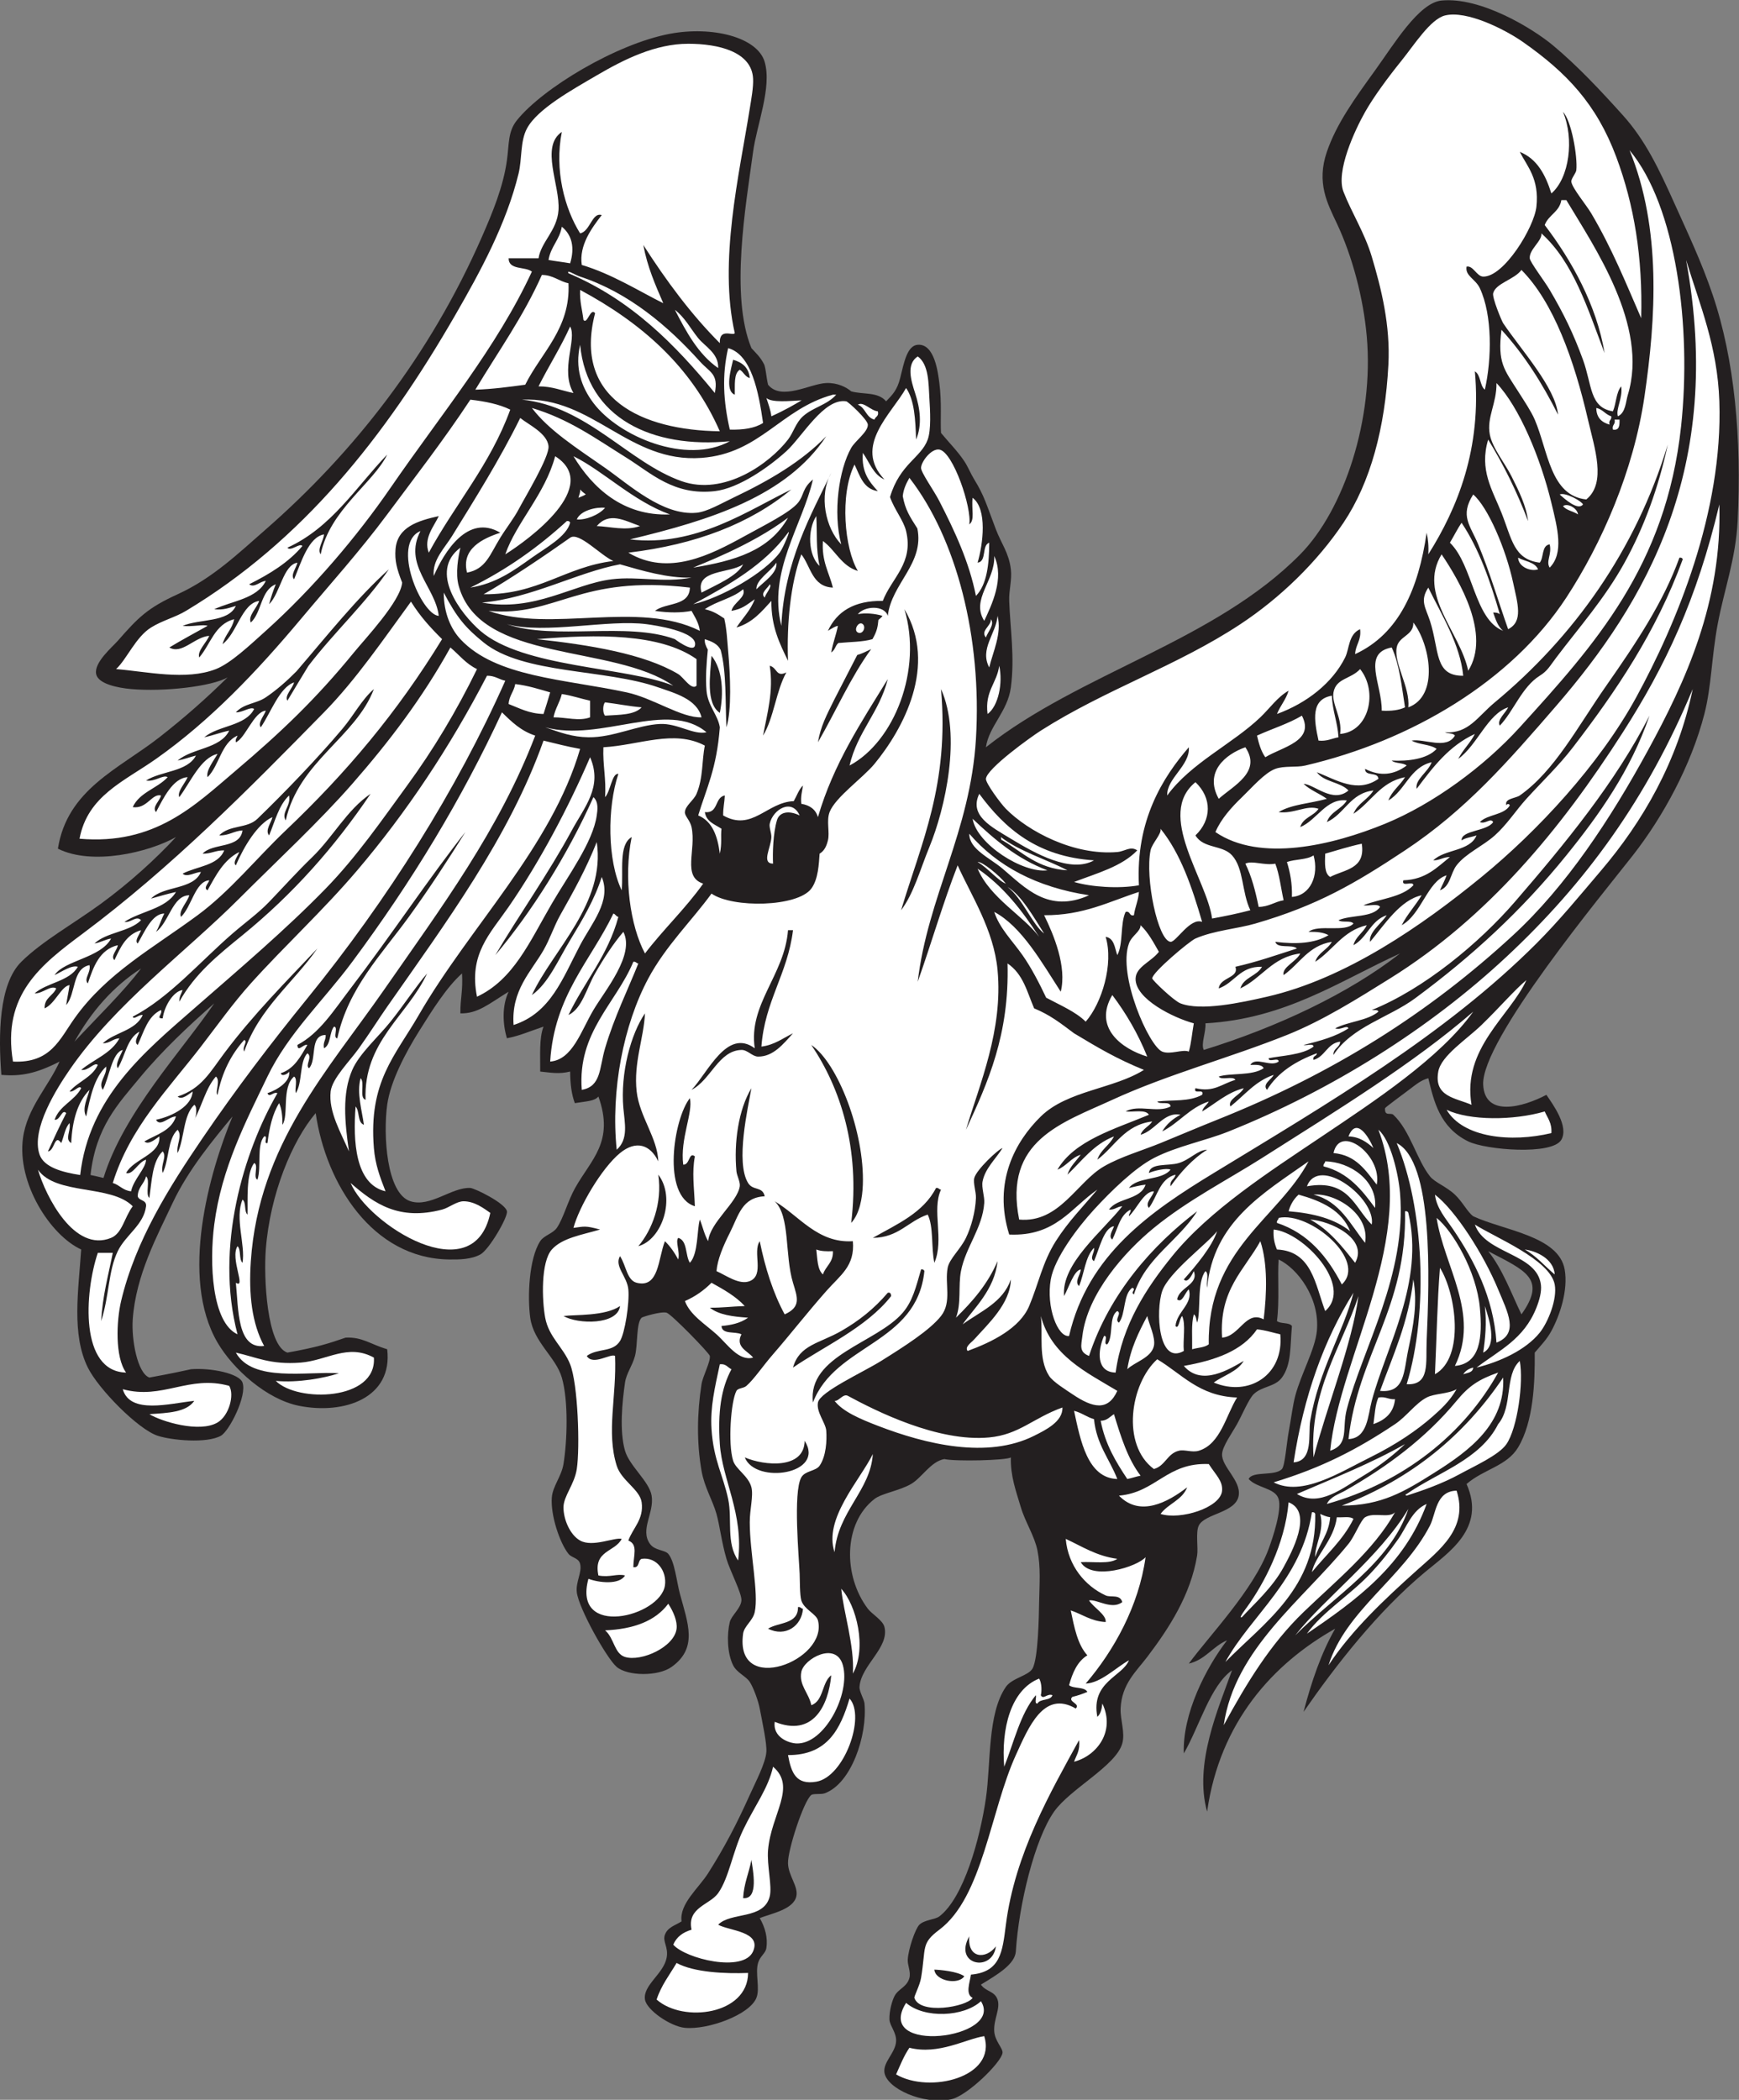 <?xml version="1.0" encoding="UTF-8" standalone="no"?>
<svg
   xmlns:dc="http://purl.org/dc/elements/1.1/"
   xmlns:cc="http://creativecommons.org/ns#"
   xmlns:rdf="http://www.w3.org/1999/02/22-rdf-syntax-ns#"
   xmlns:svg="http://www.w3.org/2000/svg"
   xmlns="http://www.w3.org/2000/svg"
   viewBox="0 0 669.04 807.853"
   height="807.853"
   width="669.04"
   xml:space="preserve"
   id="svg2"
   version="1.1"><rect x="0" y="0" width="669.04" height="807.853" fill="#808080" stroke="none"/><defs
     id="defs6" /><g
     transform="matrix(1.333,0,0,-1.333,0,807.853)"
     id="g10"><g
       transform="scale(0.1)"
       id="g12"><path
         id="path14"
         style="fill:#231f20;fill-opacity:1;fill-rule:evenodd;stroke:none"
         d="m 167.117,3610.88 c 26.91,171.36 175.985,230.24 292.809,321.6 72.027,56.33 135.234,111.97 196.793,172.8 -44.645,-25.87 -182.457,-42.08 -278.399,-33.6 -39.222,3.47 -95.132,14.93 -100.8,43.2 -6.723,33.56 46.503,77.85 62.402,96 59.68,68.14 86.098,94.82 172.805,134.41 100.082,45.7 174.636,117.42 254.39,187.2 253.333,221.57 473.113,500.11 624.013,844.8 31.26,71.44 61.54,144.87 72,220.8 6.61,48.09 2.58,82.5 28.79,115.19 74.08,92.42 286.63,220.43 441.6,249.61 121.98,22.95 253.04,-9.63 273.6,-81.61 21.03,-73.58 -23.05,-181.56 -33.6,-259.19 -21.14,-155.55 -66.84,-416.04 -4.8,-566.41 13.19,-14.81 25.61,-24.87 37.2,-48.01 5.17,-16.1 5.41,-34.53 10.8,-57.59 38.65,-47.58 121.39,3.02 168,4.8 32.19,1.23 57.92,-11.88 72,-24 34.94,-9.81 76.76,-0.51 100.8,-28.79 18.74,19.17 32.09,33.12 40.58,67.29 10.92,43.92 19.75,93.53 50.62,95.91 49.09,3.75 58.66,-81.75 62.41,-110.41 7.41,-56.9 2.46,-109.01 4.79,-144 23.1,-28.05 47.36,-51.92 67.21,-81.59 10.74,-16.08 18.31,-35.79 28.8,-52.81 29.53,-47.93 35.52,-73.53 62.39,-143.99 15.6,-40.93 37.61,-67.95 43.2,-115.2 3.65,-30.89 -5.9,-60.6 -4.79,-91.2 2.88,-80.41 16.4,-161.7 4.79,-249.61 -9.26,-70.08 -63.3,-111.78 -72,-172.79 270.93,214.36 659.83,305.76 907.21,556.79 126.95,128.85 213.04,391.06 191.99,628.81 -9.86,111.43 -41.72,231.53 -86.4,326.39 -26.73,56.77 -59.52,116.71 -28.8,206.41 27.89,81.42 79.97,153.12 139.2,235.2 54.76,75.89 126.33,195.38 192,201.6 112.63,10.66 261.77,-79.75 321.6,-129.6 70.94,-59.12 137.82,-130.72 201.61,-201.6 64.84,-72.08 103.71,-154.15 148.8,-254.4 39.4,-87.65 78.16,-168.83 110.4,-264 63.37,-187.13 83.86,-414.59 71.99,-652.81 -5.45,-109.36 -39.14,-198.62 -57.6,-297.59 -17.83,-95.68 -18,-180.02 -38.4,-259.21 -38.08,-147.79 -119.07,-296.17 -206.39,-408 -84.37,-108.01 -438.69,-534.49 -432.01,-662.39 4.94,-94.63 115.47,-64.16 182.41,-28.8 18.78,-27.48 65.34,-90.9 43.19,-129.6 -26.05,-45.55 -218.72,-29.41 -268.8,-4.8 -82.81,40.7 -99.38,117.48 -115.2,182.4 -22.3,-7.05 -28.8,-12.93 -62.4,-38.4 -4.78,-3.63 -62.24,-45.98 -62.4,-48.01 -1.91,-25.02 16.17,-11.83 24,-19.2 48.37,-45.54 67.11,-129.1 105.6,-177.6 14.04,-17.69 47.02,-29.21 72,-52.8 22.19,-20.95 36.13,-50.18 52.81,-62.39 86.83,-40.73 246.85,-56.52 263.99,-153.61 10.61,-60.09 -14.29,-133.26 -38.4,-177.59 -13.5,-24.82 -31,-42.36 -48,-62.41 0.78,-85.96 -3.54,-199.49 -48,-273.6 -32.39,-53.97 -98.79,-62.53 -148.79,-105.59 56.83,-127.82 -51.56,-197.36 -120,-254.41 -136.98,-114.13 -256.71,-268.1 -350.41,-403.19 22.93,87.48 50.95,169.84 91.2,240 -179.11,-100.9 -332.66,-268.94 -369.59,-527.999 -38.58,138.204 32.6,297.739 71.99,407.999 -62.83,-44.39 -94.04,-161.95 -139.2,-240.002 -4.42,113.492 63.51,246.842 124.8,326.402 -41.61,-17.59 -62.36,-56.05 -110.39,-67.2 59.77,81.75 186.36,211.99 230.39,331.2 12.33,33.39 38.51,112 28.8,143.99 -9.75,32.16 -62.55,31.11 -86.39,57.61 10.62,24.09 75.96,7.29 95.99,28.8 8.74,9.39 13.55,74.95 19.2,105.6 7.66,41.47 11.93,78.14 19.2,105.6 16.69,62.93 57.27,134.22 62.4,187.2 9.24,95.35 -56.47,181.19 -110.4,206.39 -3.44,-47.42 2.89,-121.37 -4.8,-177.59 10.2,-9.01 35.34,-3.07 43.2,-14.41 -5.33,-60.57 -1.26,-110.99 -28.8,-148.8 -19.91,-27.33 -57.66,-24.57 -81.6,-48 -14.25,-13.94 -34.55,-62.37 -48,-86.39 -14.69,-26.25 -42.1,-63.91 -43.2,-86.41 -1.79,-36.64 55.26,-76.27 48,-120 -8.3,-50.01 -98.16,-51.46 -115.2,-86.39 -9.54,-19.56 -1.2,-64.38 -4.8,-86.4 -18.56,-113.67 -81.12,-209.96 -143.99,-292.8 -31.92,-42.05 -73.86,-78.23 -76.81,-148.8 -1.34,-32.29 13.59,-69.58 4.8,-100.8 -18.28,-64.994 -150.4,-130.881 -196.8,-196.799 -56.05,-79.64 -101.85,-268.332 -110.39,-403.203 -2.33,-36.613 -50.84,-65.832 -100.8,-96.008 13.81,-20.656 39.46,-18.164 47.99,-43.195 8.92,-26.148 -11.62,-56.609 -9.6,-91.199 1.67,-28.699 25.29,-49.277 24,-62.402 -2.67,-27.129 -102.41,-125.059 -148.8,-134.395 -81.16,-16.34 -184.66,31.262 -191.99,76.797 -4.96,30.703 32.15,57.355 33.59,91.199 1.09,25.403 -18.59,44.707 -19.2,62.406 -0.88,25.426 7.96,54.336 14.4,67.196 10.84,21.633 36.19,26.164 43.2,52.804 4.67,17.676 -5.7,36.707 -4.8,52.793 1.71,30.391 21.65,89.063 33.6,100.797 14.59,14.336 45.29,14.629 57.61,24.004 70.71,53.82 117.59,225.332 134.39,340.805 14.73,101.219 4.01,243.96 57.61,321.6 17.73,25.69 64.8,31.99 76.79,52.79 16.83,29.2 18.49,153.74 19.2,192 1.01,53.72 4.9,100.45 -4.8,148.8 -8.43,42.06 -35.25,81.95 -48,124.81 -13.98,47 -30.21,90 -28.8,143.99 -11.33,-8.77 -161.25,-12.17 -192,-4.79 -39.24,-7.08 -64.64,-53.8 -96,-72 -34.04,-19.77 -84.35,-26.75 -105.59,-43.21 -90.3,-69.94 -90.83,-221.91 -19.21,-316.79 11.72,-15.53 43.19,-32.98 48.01,-52.81 14.56,-60.07 -67.89,-110.1 -72.01,-172.79 -0.88,-13.43 13.28,-35.69 14.4,-48.01 8.47,-92.37 -38.1,-231.657 -115.2,-259.196 -10.54,-3.761 -32.36,-0.031 -38.4,-4.796 -22.13,-17.5 -68.06,-158.985 -67.2,-196.805 0.84,-36.633 30.66,-67.043 24,-95.996 -8.62,-37.481 -71.05,-49.106 -105.6,-62.403 15.84,-27.375 23.64,-57.461 19.2,-86.398 -2.45,-16.004 -18.15,-23.094 -24,-43.203 -8.74,-30.047 6.16,-73.672 -4.79,-100.801 -19.85,-49.121 -140.33,-92.715 -206.41,-86.394 -41.74,3.992 -110.59,51.589 -115.2,81.597 -6.32,41.235 53.15,73.75 62.4,120 6.32,31.606 -12.42,47.082 -4.8,67.199 8.38,22.102 29.63,26.496 48,38.399 -6.83,50.597 49.07,95.469 76.8,139.199 46.09,72.688 81.88,140.695 120.01,225.606 16.74,37.304 45.96,92.453 47.99,124.792 1.53,24.3 -11.16,82.71 -19.2,124.81 -4.54,23.78 -18.52,60.99 -28.79,76.8 -10.66,16.38 -37.29,26.41 -48.01,47.99 -17.6,35.49 -18.07,89.83 -9.6,124.81 4.55,18.76 32.16,39.44 33.6,62.4 1.31,20.64 -33.35,86.12 -43.2,120 -14.07,48.38 -19.58,96.82 -28.8,129.6 -11.28,40.09 -34.9,76.91 -43.2,124.79 -14.24,82.14 -12.74,166.77 0,249.6 3.51,22.82 26.43,65.09 24.01,81.61 -1.18,7.97 -111.14,120.99 -124.81,124.8 -16.21,4.5 -69.6,-12.11 -72,-14.4 -16.09,-15.44 -10.67,-77.91 -19.2,-110.4 -7.4,-28.22 -24.95,-50.28 -28.79,-76.8 -8.17,-56.41 -16.46,-139.81 0,-196.81 12.67,-43.89 70.12,-88.73 76.8,-129.6 8.16,-49.98 -34.37,-97.79 -4.81,-139.2 14.17,-19.83 42.63,-16.95 52.8,-28.8 18.7,-21.77 24.13,-80.02 33.6,-115.19 23.11,-85.78 52.73,-156.45 -24,-211.2 -38.93,-27.79 -126.62,-26.81 -158.4,0 -28.47,24.01 -110.22,170.06 -115.2,215.99 -3.24,29.91 15.8,57.43 9.6,81.61 -4.46,17.42 -24.16,16.97 -33.6,28.79 -25.18,31.59 -52.22,111.73 -47.99,163.21 2.63,32.13 27.79,60.39 33.59,95.99 10.74,65.94 14.77,182.19 -4.8,249.6 -17.08,58.86 -81.46,102 -91.2,172.81 -8,58.08 -4.28,169.64 28.8,220.8 10.89,16.83 36.42,21.7 48,38.39 18.81,27.13 31.58,77.3 52.8,115.21 46.29,82.68 113.95,133.01 67.2,263.99 -11.28,-13.6 -32.98,-13.43 -68.05,-19.2 -9.68,26.11 -13.19,55.22 -13.55,91.21 -32.32,-8.26 -57.88,-2.8 -86.4,0 0.51,45.88 -3.47,96.27 9.6,129.6 -42.09,-13.95 -66.22,-25.63 -105.59,-33.61 -12.31,40.31 -14.67,93.64 4.79,134.41 -56.37,-34.64 -89.23,-63.98 -139.19,-62.41 -0.28,45.44 7.56,62.02 4.79,115.2 -43.71,-38.79 -85.18,-104.61 -124.8,-168 -36.83,-58.91 -81.71,-142.27 -91.2,-211.19 -11.87,-86.25 -2.25,-256.39 67.2,-278.41 57.57,-18.24 119.78,41.36 172.8,38.41 12.54,-0.7 100.73,-43.76 105.61,-67.21 3.43,-16.57 -51.69,-111.2 -76.81,-124.79 -26.4,-14.3 -60.56,-14.89 -91.19,-14.41 -219.82,3.42 -354.407,217.82 -384.005,422.41 -68.094,-80.37 -131.621,-232.95 -144.008,-393.61 -6.265,-81.39 2.973,-278.11 62.403,-297.6 83.773,15 119.367,26.29 168,43.21 48.28,2.22 70.5,-18.64 120,-33.6 16.87,-140.34 -123.735,-189.29 -254.399,-163.21 -94.055,18.79 -190.969,106.65 -235.195,182.4 -110.238,188.8 -23.469,492.17 43.195,652.81 -53.023,-64.28 -127.433,-152.84 -172.801,-249.6 -43.57,-92.93 -106.332,-208.2 -115.195,-336.01 -4.105,-59.11 13.613,-155.55 47.996,-168 67.527,12.28 92.672,18.08 120,24.01 58.004,4.61 139.445,-12.29 148.801,-38.4 13.715,-38.29 -38.34,-140.11 -62.402,-153.61 -40.84,-22.89 -142.309,-13.12 -182.399,0 -56.945,18.65 -171.121,135.27 -201.601,196.8 -47.485,95.89 -27.082,222.58 -19.2,340.8 -89.129,41.09 -185.691,191.34 -167.996,321.6 11.863,87.38 74.145,149.65 105.602,220.8 -67.563,-34.78 -112.379,-43.36 -168,-38.39 -8.828,113.6 -7.863,261.69 57.598,326.39 60.684,59.99 150.875,109.84 230.395,168 82.715,60.51 159.035,130.25 216.004,192 -78.723,-44.38 -241.551,-83.14 -340.805,-33.6 z m 451.203,-446.4 c -91.75,-135.73 -261.605,-314.64 -319.644,-503.86 -14.223,3.55 -25.692,5.96 -37.449,8.49 15.597,139.32 80.257,205.58 141.093,279.38 65.785,79.79 143.325,152.17 216,215.99 z m -211.203,100.8 c -49.246,-65.96 -128.84,-143.14 -191.996,-211.2 48.078,86.33 110.563,158.25 191.996,211.2 z m 3633.603,43.21 c -147.32,-115.09 -353.78,-212.62 -566.4,-278.4 -8.83,17 6.64,50.83 4.8,76.8 231.52,12.91 389.19,123.47 561.6,201.6 z m 254.4,-859.2 c 107.69,-56.38 169.6,-79.32 96.01,-182.4 -29.51,61.09 -54.61,131 -96.01,182.4 v 0" /><path
         id="path16"
         style="fill:#ffffff;fill-opacity:1;fill-rule:evenodd;stroke:none"
         d="m 2490.32,4258.89 c 10.12,-9.35 -0.89,-30.87 -14.4,-24.01 -14.02,7.12 2.9,34.64 14.4,24.01 v 0" /><path
         id="path18"
         style="fill:#ffffff;fill-opacity:1;fill-rule:evenodd;stroke:none"
         d="m 2120.72,5098.89 c -5.31,-9.3 -45.08,16.41 -43.2,-28.81 -83.93,84.07 -155.09,180.91 -220.8,283.2 11.75,-63.44 34.9,-115.5 57.6,-167.99 -64.33,31.68 -148.65,84.94 -235.2,110.39 -8.51,56.93 29.61,107.69 57.6,144.01 -28.25,8.95 -33.08,-46.86 -62.4,-52.8 -44.83,71.98 -74.59,182.42 -52.8,292.8 -62.9,-42.6 -4.77,-153.73 -9.59,-225.6 -4,-59.5 -50.27,-91.27 -57.61,-139.21 -28.8,0 -57.6,0 -86.4,0 0.33,-34.87 47.55,-22.85 67.2,-38.4 -101.56,-219.41 -259.92,-408.93 -408,-623.99 -96.52,-140.2 -223.569,-290.22 -360.003,-412.81 -45.691,-41.05 -100.926,-93.53 -143.996,-110.39 -86.168,-33.75 -200.504,-6.99 -288,0 30.973,28.85 56.602,92.52 100.801,120 33.226,20.65 69.465,29.16 100.797,48 335.984,201.87 574.051,501.24 777.601,854.39 72.46,125.72 146.96,262.49 182.4,408.01 10.31,42.3 4.34,92.58 24.01,129.6 30.17,56.8 130.55,111.93 201.59,153.6 79.52,46.62 169.42,91.2 264,91.2 87.11,0 183.45,-22.81 187.2,-100.8 1.2,-25.02 -5.13,-58.3 -9.59,-86.4 -30.32,-190.35 -90.5,-441.92 -43.21,-648 z m -777.6,-1440 c -104.65,-132.32 -214.44,-298.41 -331.2,-451.2 -48.795,-63.86 -89.596,-129.43 -153.6,-163.21 1.121,-22.98 17.028,3.7 28.797,0 -19.566,-33.22 -37.14,-68.44 -76.797,-81.6 3.063,-11.72 22.438,-0.72 24,4.81 5.36,-27.83 -33.425,-52.91 -62.402,-62.41 5.918,-14.58 16.512,5.21 28.809,0 -96.391,-166.45 -181.758,-443.1 -115.204,-695.99 -74.488,34.4 -81.523,205.78 -67.203,316.8 21.094,163.53 90.965,296.83 153.598,427.19 59.547,123.94 161.691,219.28 244.802,331.2 172.99,232.95 316.68,470.82 432,720 28.66,-28.13 55.01,-53.78 96,-67.19 -104.28,-272.45 -269.86,-494.27 -436.8,-734.4 -160.115,-230.33 -361.01,-445.39 -383.994,-782.4 -6.606,-96.83 3.383,-180.17 38.394,-244.81 -78.34,-9.52 -73.711,105.47 -81.597,182.41 31.031,-19.11 -17.508,71.14 4.8,105.59 10.739,-10.05 3.665,-37.93 14.399,-48 8.894,52.24 -22.887,128.5 0,182.41 11.316,-7.88 4.082,-34.32 14.398,-43.21 1.176,40.1 -4.843,116.88 19.2,148.8 14.023,-5.17 -4.418,-42.82 9.605,-48 11.758,36.25 -2.988,98.99 19.195,124.81 13.035,3.43 -3.433,-22.64 9.598,-19.2 5.465,44.13 14.625,84.57 33.605,115.19 7.723,-16.27 9.832,-38.16 9.598,-62.4 18.926,26.86 -3.07,108.22 33.602,139.2 10.945,-6.65 1.789,-33.4 4.797,-48 20.066,29.54 9.781,89.43 33.597,115.21 16.09,-10.21 -7.722,-35.34 4.809,-43.2 23.648,24.34 0.269,95.72 47.996,95.99 1.055,-15.45 -8.484,-20.3 -4.793,-38.4 20.203,10.2 15.105,45.7 28.793,62.41 13.75,-0.66 -4.152,-32.96 9.598,-33.61 31.5,145.31 127.81,241.93 206.41,350.41 59.3,81.86 112.84,164.12 163.19,244.8 z m 3153.6,1204.8 c -7.1,78.08 -106.36,186.73 -158.4,264 -3.74,5.54 -32.12,73.17 -28.8,86.4 7.3,29.03 61.62,39.49 81.61,67.19 92.35,-92.75 152.05,-258.89 192,-431.99 18.8,-81.52 54.17,-182.34 -4.81,-230.4 -104.19,10.95 -109.94,139.78 -148.8,230.4 -9.85,22.98 -29.05,51.8 -48,81.59 -39.85,62.68 -59.99,82.18 -48,177.61 65,-71.02 117.78,-154.22 163.2,-244.8 z m -983.99,-2356.8 c -14.57,-44.67 -60.6,-99.4 -96.01,-139.2 11.14,-12.38 24.13,13.99 28.8,24 15.23,-39.31 -42.75,-46.8 -48,-81.6 14.48,-12.6 23.16,21.43 33.61,28.8 13.07,-41.94 -34.9,-64.26 -38.4,-105.61 9.27,-12.04 11.7,23.18 19.2,28.8 11.13,-24.06 1.64,-68.75 4.79,-100.79 -73.97,-42.09 -81.7,115.81 -62.4,172.79 18.17,53.65 130.54,137.03 158.41,172.81 z m 263.99,201.6 c -87.78,-165.02 -292.63,-254.57 -288,-528 -11.33,-9.48 -32.13,-9.47 -48,-14.4 0.74,34.46 -2.86,73.26 4.8,100.8 7.14,-4.07 6.95,-15.45 9.6,-24.01 11.65,32.8 -1.64,115.81 24,148.81 10.95,-6.66 1.79,-33.42 4.81,-48.01 18.49,191.03 162.41,272.72 292.79,364.81 z m 628.8,523.19 c -46.97,-103.15 -186.25,-196.86 -158.4,-359.99 -46.55,20.2 -109.23,23.2 -95.99,96 8.37,46.13 82.41,93.24 124.79,134.4 54.09,52.52 96.46,102.35 129.6,129.59 z m -3028.8,897.61 c -59.7,-122.25 -126.01,-232.52 -201.6,-336 -71.85,-98.38 -145.26,-205.23 -235.198,-297.61 C 824.281,3376.91 691.734,3264.53 560.723,3150.08 417.289,3024.8 256.98,2893.47 231.438,2669.11 c -52.063,7.92 -104.266,22.42 -117.118,58.58 -26.16,73.6 51.418,193.91 86.403,244.79 131.367,191.07 333.718,338.53 489.597,494.41 111.571,111.56 231.313,222.48 326.4,331.2 107.25,122.61 202.6,248.11 283.2,393.59 25.19,-21.2 45.26,-47.54 76.8,-62.39 z M 397.52,3044.48 c 17.835,38.17 28.695,83.31 67.203,100.8 5.254,-12.24 -16.399,-24.69 4.797,-24 5.246,38.01 32.73,79.21 57.597,81.61 -3.726,-10.67 -10.082,-18.72 -9.597,-33.6 45.746,81.61 110.71,133.61 182.402,192 145.648,118.62 265.371,253.71 369.598,408 -68.21,-46.32 -108.817,-125.17 -167.997,-182.4 -44.476,-43.01 -82.66,-85.85 -124.8,-129.6 -32.137,-33.36 -67.59,-58.36 -105.602,-91.21 -91.551,-79.11 -183,-185.79 -287.996,-239.99 2.77,-10.03 18.121,6.92 28.793,4.79 -20.004,-45.59 -81.523,-49.67 -115.199,-81.59 20.969,-0.17 28.347,13.25 48.008,14.39 -23.375,-43.82 -73.969,-60.43 -110.407,-91.2 21.243,-3.43 37.285,23.24 48,14.41 -16.398,-36.4 -57.562,-48.04 -81.597,-76.8 13.925,-2.36 27.605,19.88 33.597,9.6 -19.226,-36.78 -62.363,-49.64 -76.8,-91.2 16.777,-2.1 21.195,32.83 33.601,19.2 -18.426,-35.98 -35.808,-72.99 -52.801,-110.4 19.508,1 18.93,52.42 38.399,24 8.129,19.06 10.676,43.72 24.004,57.6 4.175,-24.15 -14.743,-45.63 4.8,-57.6 3.063,65.73 18.625,118.96 52.797,153.59 -4.519,-21.19 -23.05,-53.58 -9.593,-76.79 11.718,55.48 22.836,111.56 57.597,143.99 3.141,-25.68 -24.562,-45.64 -9.605,-67.2 18.636,35.8 26.523,107.84 57.601,115.21 -5.14,-14.24 -22.965,-40.79 -14.398,-52.8 21.445,34.55 26.277,85.72 62.398,105.59 -2.14,-9.43 -17.804,-29.68 -4.8,-38.4 z m 835.21,206.4 c -33.2,-38.59 -65,-88.24 -105.61,-139.2 -35.22,-44.19 -89.89,-91.98 -110.4,-139.2 -29.782,-68.57 -21.716,-150.19 -9.59,-235.19 -22.513,52.76 -59.396,114.15 -52.81,172.8 4.219,37.55 54.79,87.23 81.6,124.79 30.53,42.79 58.19,86.46 81.6,120 167.34,239.72 351.85,487.64 451.2,768.01 34.78,-8.43 69.01,-17.4 105.6,-24 -83.11,-284.09 -318.15,-512.56 -465.6,-768.01 -68.25,-118.25 -145.35,-192.08 -129.6,-383.99 3.88,-47.26 16.94,-82.07 33.6,-124.81 -87.66,20.18 -94.08,145.08 -86.4,244.81 12.26,-13.34 4.79,-46.42 24,-52.81 -5.44,40.82 -21.38,91.82 -9.6,134.41 13.46,-12.15 -5.1,-56.3 14.4,-62.4 -6.42,168.56 121.4,242.99 177.61,364.79 z m 3729.59,1353.6 c 8.27,-281.87 -97.64,-511.3 -206.4,-710.39 -108.15,-198.01 -234.96,-390.83 -388.8,-532.8 -243.24,-224.49 -518.12,-398.7 -854.39,-532.8 -52.82,-21.07 -107.39,-44.39 -163.21,-67.2 -53.13,-21.72 -114.36,-39.09 -163.2,-67.21 -78.23,-45.03 -128.53,-164.18 -244.8,-153.59 -46.03,228.41 124.05,278.98 268.8,345.6 159.52,73.41 339.16,121.14 504,187.19 104.71,41.97 204.31,105.12 297.61,163.2 282.31,175.76 492.68,430.38 672,710.41 123.37,192.67 213.2,382.75 278.39,657.59 z M 4371.93,3457.29 c -102.84,-119 -262.35,-251.38 -412.81,-312.01 7.18,-0.81 17.72,1.71 19.2,-4.8 -31.39,-26.21 -86.96,-28.23 -124.8,-48 16.34,-6.27 33.49,10.7 38.41,0 -35.65,-23.55 -82,-36.41 -129.61,-48 8.44,-2.76 28.21,5.8 28.81,-4.79 -31.37,-24.46 -95.18,-26.2 -129.61,-33.6 -0.79,-13.59 29.59,3.98 28.8,-9.61 -23.05,-17.18 -66.54,15.58 -81.6,-9.59 16.33,0.33 33.5,1.49 38.4,-9.6 -33.21,-22.74 -96.62,-13.05 -129.6,-24.01 7.27,-11.93 41.35,2.95 48,-9.6 -40.33,-11.8 -61.71,-36.62 -115.2,-23.99 -7.45,-20.26 26.65,1.04 19.2,-19.2 -38.6,-20.65 -82.78,-13.82 -129.6,-19.2 7.01,-10.59 38.02,2.81 38.4,-14.4 -37.44,-19.96 -92.81,6.96 -129.6,-14.41 23.22,-2.37 58,6.8 67.2,-9.6 -98.11,-41.07 -215.24,-73.88 -263.99,-158.4 26.27,10.52 39.36,34.23 67.19,43.21 -13.39,-18.62 -30.64,-33.35 -38.4,-57.6 41.91,39.69 75.61,87.59 134.4,110.4 -12.64,-25.76 -38.67,-38.13 -48,-67.21 50.99,38.61 78.79,100.41 158.4,110.4 -9.13,-14.86 -27.59,-20.4 -33.59,-38.4 42.75,11.68 66.86,67.49 115.19,57.6 -22.16,-11.43 -40.26,-26.93 -52.8,-48 48.92,24.68 78.78,68.43 134.4,86.41 -5.45,-10.56 -16.05,-15.95 -19.2,-28.81 39.28,23.13 70.68,54.13 120,67.21 -8.39,-18.92 -47.52,-32.35 -38.39,-52.8 40.23,31.76 71.09,72.91 124.79,91.2 -5.12,-12.69 -33.99,-26.54 -19.2,-43.21 31.99,51.21 83.36,83.04 144,105.61 -0.07,-9.54 -13.09,-6.1 -9.59,-19.2 33.64,9.55 38.83,47.56 76.79,52.79 -0.96,-18.23 -20.19,-18.21 -19.2,-38.4 53.04,81.82 160.2,107.81 235.21,163.21 165.19,122 308.26,253.91 436.79,412.79 94.48,116.79 185.62,244.84 240,403.2 -97.4,-191.78 -245.2,-371.43 -388.79,-537.59 z m -614.41,537.59 c 38.36,-74.06 -57.64,-90.39 -105.59,-120 -12.13,16.68 -18.59,39.02 -24.01,62.41 42.76,19.64 90.54,34.26 129.6,57.59 z M 421.523,2713.28 c -0.515,-25.14 -36.062,-56.68 -43.203,-91.2 -23.386,2.22 -33.011,18.19 -52.797,24.01 49.149,159.81 161.188,272.44 254.399,393.6 48.637,63.21 92.746,125.43 144.004,182.4 97.867,108.77 208.742,210.61 307.204,326.4 141.79,166.75 267.48,355.39 374.39,561.59 22.88,0.48 34.18,-10.62 52.8,-14.4 C 1319.1,3782.24 1118.84,3463.79 887.117,3178.89 782.219,3049.9 681.27,2917.48 584.723,2775.68 488.391,2634.21 390.836,2479.69 349.52,2305.28 c -13.469,-56.86 -18.11,-161.67 14.406,-206.39 -134.317,3.14 -120.274,230.52 -81.606,345.59 14.399,0 28.801,0 43.203,0 -12.679,-64.12 -29.589,-124.01 -33.605,-196.79 23.691,72.05 19.945,143.29 48.004,201.6 22.617,47 75.101,75.74 81.601,129.6 1.911,19.51 -20.429,14.76 -24.003,28.8 0.539,26.66 18.781,35.62 24.003,57.59 13.149,-10.85 -3.148,-51.14 9.598,-62.4 7.078,50.53 8.692,106.51 38.399,134.41 13.222,-15.11 -6.852,-37.74 0,-62.41 18.941,37.07 13.578,98.43 43.207,124.81 14.785,-18.24 -4.602,-43.23 0,-67.21 19.785,42.62 15.75,109.05 47.996,139.21 9.636,-5.36 5.504,-37.13 0,-43.2 22.246,40.14 33.144,91.65 62.398,124.79 14.453,-10.88 -3.687,-46.96 4.805,-52.79 12.758,65.64 39.789,117.01 76.801,158.4 11.875,-4.63 -6.622,-18.44 0,-33.61 43.648,125.95 141.582,197.61 211.203,297.61 -87.461,-92.73 -184.856,-190.27 -268.813,-302.4 -40.699,-54.38 -65.769,-102.33 -134.39,-124.81 12.16,-11.84 33.285,8.08 43.203,14.41 -1.86,-41.39 -56.899,-71.09 -105.61,-81.6 11.754,-21.96 37.203,9.9 57.602,9.6 -13.113,-41.29 -56.578,-52.23 -91.199,-72 12.164,-11.85 33.289,8.07 43.203,14.4 4.316,-52.36 -73.574,-64.01 -96,-105.61 19.574,-6.65 35.058,32.05 57.597,38.4 z M 1472.72,4878.09 c -57.52,-158.49 -159.2,-272.81 -235.2,-412.8 -16.15,41.82 15.84,76.91 28.8,105.59 -58.95,-13.22 -119.84,-31 -124.8,-96 -2.43,-31.93 3.42,-56.02 19.21,-95.99 -5.08,-54.24 -105.37,-160.18 -139.21,-201.6 -110,-134.71 -210.313,-230.15 -340.797,-340.81 -119.285,-101.16 -233.36,-215.57 -451.203,-196.8 23.441,123.97 128.015,165.01 220.8,230.4 156.102,110.03 290.836,251.91 417.602,403.2 85.855,102.48 171.368,197.05 249.598,302.4 77.59,104.49 163.18,214.59 240,331.21 43.05,-4.96 83.07,-12.94 115.2,-28.8 z m -791.997,-960 c 26.625,10.24 52.109,88.62 86.394,91.2 -4.187,-13.62 -24.484,-36.04 -14.398,-48 29.215,42.8 54.133,115.44 96.004,129.59 -3.973,-16.99 -28.481,-38.5 -19.203,-52.79 22.289,37.18 41.871,70.03 60.656,100.48 73.742,96.55 166.804,182.4 232.144,278.72 -92.35,-83.22 -178.664,-192.06 -266.492,-294.25 -28.055,-28.36 -57.336,-54.11 -88.711,-75.35 -27.453,-18.6 -62.762,-17.33 -86.394,-43.21 18.957,-1.15 42.832,17.7 52.797,9.61 -25.25,-49.95 -103.282,-47.12 -144,-81.61 25.175,5.22 46.828,13.97 72.003,19.2 -25.531,-52.87 -106.734,-50.07 -148.796,-86.4 18.867,3.54 34.785,10.02 52.796,14.4 -24.722,-47.27 -99.96,-44.04 -144,-71.99 25.618,-4.66 49.168,17.81 62.399,9.6 -29.859,-32.55 -81.332,-43.47 -100.797,-86.41 41.254,-5.99 55.449,40.46 81.598,33.6 -2.774,-15.03 -27.16,-33.36 -14.403,-48 20.993,39.84 48.746,98.42 91.203,100.81 -7.066,-17.07 -31.128,-42.31 -24.003,-57.61 32.199,43.02 61.906,114.08 110.406,124.8 -10.36,-18.54 -34.418,-48.66 -28.805,-67.19 34.371,34.42 38.813,98.78 86.402,120 -1.507,-6.5 -6.835,-9.17 -4.8,-19.2 z m 4022.407,1708.8 c 134.81,-161.4 179.62,-509.57 148.8,-796.81 -43.38,-404.13 -250.91,-632.38 -465.61,-868.79 -103.26,-113.71 -250.13,-221.55 -388.8,-278.4 -152.59,-62.56 -360.96,-111.92 -489.6,-24 15.84,37.46 45.8,71.01 76.8,100.79 28.19,27.09 65.03,70.18 96,81.6 25.78,9.51 60.65,3.6 86.4,9.6 306.58,71.49 596.06,243.9 753.6,484.8 101.94,155.88 194.03,365.09 225.6,580.8 32.86,224.51 49.26,484.79 -43.19,710.41 z M 3829.52,3754.88 c -45.95,-13.26 -102.66,-15.73 -139.2,-38.4 44.25,-5.78 80.72,21.62 115.2,9.6 -13.97,-21.22 -45.03,-25.37 -52.79,-52.79 47.81,19.4 75.24,84.72 134.39,76.79 -14.85,-25.14 -47.62,-32.38 -57.6,-62.39 51.62,23.58 66.94,83.45 134.41,91.2 -15.64,-25.98 -45.95,-37.26 -57.61,-67.21 51.26,33.55 77.66,91.95 148.8,105.61 -14.33,-24.08 -37.74,-39.07 -48,-67.21 49.19,29.22 61.44,95.36 124.81,110.4 -9.25,-27.62 -49.03,-50.09 -43.21,-76.79 46.63,62.16 93.38,124.22 168,158.4 -13.51,-26.49 -34.49,-45.52 -48,-72.01 54.89,39.54 84.78,129.61 144.01,148.81 -6.69,-15.87 -33.66,-36.56 -24.01,-52.81 39.66,41.32 63.75,111.78 115.21,144 22.57,14.15 28.04,26.42 48,52.81 65.22,86.29 139.83,170.23 196.79,273.59 57.04,103.51 98.17,217.5 124.8,340.81 -93.5,-307.79 -273.16,-556.4 -499.2,-744 -50.48,-41.9 -75.84,-90.96 -144,-86.4 8.41,-4.39 23.95,-1.66 28.8,-9.6 -24.06,-41.55 -87.97,-8.09 -124.8,-14.4 19.98,-12.03 53.75,-10.26 72,-24 -27.44,-29.74 -83.21,-36.07 -129.6,-33.61 9.97,-9.23 32.84,-5.56 43.2,-14.4 -35.76,-26.53 -75.39,-32.67 -120,-9.6 -0.69,-23.08 37.52,-7.28 38.4,-28.8 -60.72,-42.3 -119.58,-3.94 -177.6,19.2 19.55,-28.45 68.03,-27.97 91.21,-52.79 -45.2,-38.36 -98.13,17.57 -129.61,19.2 18.75,-18.05 45.78,-27.82 67.2,-43.21 z m 681.61,1982.41 c 32.58,-77.3 18.66,-190.2 -33.61,-235.2 -16.87,53.52 -40.91,99.89 -91.2,120 20.98,-41.63 56.82,-77.12 48,-158.4 -6.47,-59.67 -93.81,-202.99 -153.6,-201.6 -18.79,0.43 -28.83,32.8 -47.99,28.79 -4.67,-27 25.82,-35.38 38.4,-62.39 36.37,-78.2 34.53,-203.3 14.39,-292.81 -15.17,12.03 -11.44,42.96 -28.8,52.81 20.04,-222.19 -50.02,-394.37 -134.4,-528.01 1.47,23.88 -0.76,44.05 -4.8,62.41 -23.6,-162.01 -79.48,-291.72 -206.39,-350.4 1.14,27.64 18.39,39.19 14.39,71.99 -34.06,-15.07 -30.7,-56.42 -43.2,-81.59 -36.43,-73.35 -110.22,-131.6 -196.8,-163.21 9.54,24.07 25.91,41.3 33.6,67.21 -31.46,-17.52 -54.07,-50.47 -81.6,-76.81 -80.58,-77.1 -200.45,-131.71 -268.8,-225.6 -1.9,49.83 66.39,86.05 62.41,139.21 -74.93,-86.69 -153.75,-211.06 -144.01,-398.41 -59.11,-10.54 -137.69,-4.85 -187.2,9.6 65.92,25.29 137.91,44.5 182.4,91.2 -19.87,13.35 -35.91,-2.94 -57.6,-4.79 -125.29,-10.76 -257.87,59.95 -321.59,124.79 -15.83,16.11 -58.38,74.29 -57.61,86.4 1.87,29.32 129.75,120.96 158.41,139.2 187.57,119.44 393.13,186.45 575.99,307.21 114.48,75.59 221.28,178.83 297.6,292.79 78.04,116.53 120.05,273.8 129.6,456.01 5.97,113.73 -20.35,219.59 -48,312 -20.51,68.59 -58.14,126.88 -81.6,187.2 -22.75,58.47 32.4,177.37 62.4,230.4 24.62,43.51 65.02,98.49 105.6,148.79 36.47,45.22 82.86,119.03 124.8,129.6 62.06,15.65 172.26,-39.41 225.6,-76.79 125.58,-88.04 211.87,-178.88 268.8,-331.2 51.76,-138.52 76.71,-289.89 72,-465.6 -45.59,104.7 -83.88,200.46 -143.99,302.39 -14.25,24.16 -54.64,72.3 -57.61,91.2 -1.32,8.44 13.51,24.9 14.4,33.61 4.07,39.6 -14.32,143.44 -38.39,168 z M 3215.12,1978.89 c 19.76,-65.05 39.99,-129.61 76.81,-177.6 -13.45,-2.56 -24.97,-7.05 -38.41,-9.6 -32.55,49.04 -63.56,99.63 -76.8,168 18.85,0.34 26.49,11.91 38.4,19.2 z m -115.2,9.6 c 21.84,-5.37 36.35,-18.05 57.6,-24.01 6.97,-73.02 44.9,-115.09 67.2,-172.79 -85.93,2.53 -106.38,110.87 -124.8,196.8 z m 1152.01,1151.99 c -96.16,-134.39 -286.52,-258.94 -436.81,-359.99 -151.91,-102.15 -324.56,-212.98 -431.99,-345.61 -73.03,-90.14 -144.24,-196.5 -163.21,-335.99 -56.7,1.13 -51.97,63.43 -33.6,105.59 13.37,2.17 -3.76,-26.16 9.6,-23.99 18.39,23.21 3.47,79.72 28.8,95.99 14.44,-6.68 -9.97,-24.84 4.8,-33.6 20.12,26.29 11.38,81.43 38.4,100.8 13.45,-4.7 -6.97,-12.8 4.81,-19.2 33.99,106.81 128.2,153.4 182.39,240 -127.41,-96.58 -252.89,-236.7 -311.99,-417.59 -29.46,11.57 -22.49,30.21 -19.2,57.59 14.59,121.94 121.45,242.54 206.39,312 97.93,80.08 213.59,139.12 312,201.61 219.98,139.68 439.1,274.31 609.61,422.39 z m -1041.61,48.01 c 39.82,-52.98 74.22,-111.39 100.81,-177.6 -73.2,21.97 -156.68,83.52 -100.81,177.6 z m -1382.4,95.99 c 7.76,1.36 8.27,-4.53 14.4,-4.8 -28.94,-73.2 -69.5,-154.7 -96,-244.8 -16.92,-57.54 -10.93,-110.08 -67.2,-120 -12.98,166.65 99.09,249.67 148.8,369.6 z m 1464.01,105.6 c 22.15,-21.03 37.1,-49.28 52.79,-76.79 -21.2,-28.27 -65.92,-42.82 -67.2,-76.81 -2.23,-59.43 110.85,-114.33 168,-129.59 -4.86,-27.15 -7.14,-56.86 -14.39,-81.61 -17.9,7.68 -53.61,-9.72 -76.81,0 -38.59,16.18 -128.97,221.04 -96,312.01 8.5,23.44 33.07,33.39 33.61,52.79 z m -1521.61,33.61 c 6.31,-1.7 7.55,-8.46 14.41,-9.6 -30.26,-112.16 -97.99,-186.82 -144.01,-283.21 38.87,18.32 51.73,76.26 76.8,120 24.88,43.42 53.19,86.99 81.6,120 33.93,-66.02 -52.74,-168.69 -86.4,-225.6 -36.13,-61.08 -60.31,-143.51 -124.8,-148.8 11.84,191.36 116.48,289.93 182.4,427.21 z m 1516.8,62.39 c -1.68,-25.51 -11.31,-43.08 -14.39,-67.19 -14.78,-3.58 -9.23,13.17 -24.01,9.6 -16.01,-33.6 -6.38,-92.83 -24,-124.8 -7.62,21.17 -8.61,48.99 -33.59,52.79 23.66,-78.27 -11.23,-191.98 -57.61,-244.8 -28.4,28.41 -73.43,47.44 -114.07,69.18 -19.49,41.17 -43.11,87.05 -68.32,122.83 -30.19,42.81 -66.32,77.77 -81.61,124.8 79.48,-42.14 137.86,-146.94 192,-230.4 18.03,71.94 -19.88,163.75 -48,220.8 114.25,-0.65 187.61,39.58 273.6,67.19 z m 307.2,81.61 c 19.76,10 54.63,-6.06 86.4,0 12.07,-31.13 16.16,-70.25 24,-105.6 -26.13,-4.28 -41.95,-18.85 -71.99,-19.2 -9.21,45.2 -20.35,88.44 -38.41,124.8 z m 196.81,23.99 c 16.27,-57.91 -8.94,-115.82 -62.41,-120 1.12,39.52 -5.34,71.46 -14.4,100.8 23.54,8.46 57.93,6.08 76.81,19.2 z m 139.19,33.6 c 11.47,-73.86 -50.59,-74.2 -91.2,-95.99 -16.97,10.22 -15.4,38.99 -14.4,67.19 34.93,9.88 68.64,20.97 105.6,28.8 z m -2208,4.8 c 26.4,-176.87 -126.77,-311.4 -187.2,-441.59 47.31,33.16 75.9,101.47 110.4,158.4 34.82,57.45 71.23,118.52 91.2,182.4 28.91,-68.55 -29.4,-134.03 -62.4,-196.81 -50.75,-96.52 -85.09,-195.74 -192,-230.39 -7.32,100.18 50.67,153.83 86.4,216 18.55,32.28 30.87,70.39 48,100.8 37.82,67.14 74.65,132.91 105.6,211.19 z m 1627.2,38.41 c 58.03,-71.58 90.76,-168.44 120,-268.81 -34.73,13.3 -75.56,-59.34 -91.2,-57.59 -36.74,4.1 -73.89,184.54 -57.6,263.99 4.21,20.53 32.47,47.59 28.8,62.41 z m 100.8,-19.2 c 22.91,-38.77 77.67,-26.81 105.6,-57.61 34.24,-37.74 27.71,-106.41 52.8,-158.39 -35.4,-9.4 -72.57,-17.04 -110.4,-24 -15,112.75 -162.96,299.98 -48,393.6 48.32,-46.03 46.64,-109.08 0,-153.6 z m -1747.2,225.59 c 37,-85.36 -16.08,-143.18 -52.8,-211.19 -66.17,-122.57 -154.01,-246.87 -220.8,-360 103.96,123.24 208.09,287.9 283.2,455.99 15.7,-14.1 11.66,-38.17 9.6,-52.79 -10.88,-77.34 -83.59,-175.38 -129.59,-254.41 -64.04,-109.98 -110.31,-219.36 -216.01,-268.79 -24.69,122.59 37.36,181.31 91.2,259.2 90.04,130.23 173.1,287.71 235.2,431.99 z m 1814.4,-120 c -43.01,77.57 19.77,128.68 76.8,148.81 48.35,-71.5 -35.08,-111.12 -76.8,-148.81 z m -1483.2,153.61 c -8.93,-42.93 -4.29,-92.43 -24,-139.2 -7.86,-18.67 -32.45,-34.14 -33.6,-52.81 -0.7,-11.28 15.06,-23.75 19.21,-43.19 14.15,-66.52 -27.96,-143.16 33.59,-163.21 -51.07,-72.13 -114.71,-131.68 -168,-201.59 -42.91,80.56 -62.13,218.62 -38.39,335.99 -38.45,-22.35 -23.5,-98.11 -28.81,-153.6 -41.62,86.35 -42.03,239.25 -9.59,336.01 -18.66,2.54 -22.71,-50.82 -38.41,-67.21 3.74,53.34 -6.99,92.21 -4.8,144.01 102.91,5.8 203.41,52.13 292.8,4.8 z m -288,124.8 c 35.73,-4.28 68.75,-11.26 105.6,-14.4 -20.67,-22.53 -65.03,-21.37 -105.6,-24.01 -7.05,6.99 -7.05,31.42 0,38.41 z m 2097.61,19.19 c 1.87,-44.52 16.53,-76.25 19.2,-120 -19.13,-3.26 -32.67,-12.13 -57.61,-9.59 -13.08,59.61 -22.79,119.04 38.41,129.59 z m -2140.81,-14.39 c 0,-16 0,-32.01 0,-48.01 -31.6,-12.21 -70.77,0.41 -105.6,0 4.93,25.47 17.98,42.83 24,67.21 29.32,-4.28 53.91,-13.29 81.6,-19.2 z m 3182.4,33.59 c -43.93,-211.15 -145.46,-383.79 -264,-523.19 -62.17,-73.12 -121.23,-145.23 -187.2,-211.2 -263.99,-264 -600.16,-460.65 -931.19,-662.41 -181.31,-110.49 -363.64,-235 -417.61,-470.4 -32.77,-4.13 -66.63,83.66 -52.79,163.21 10.66,61.36 77.4,149.83 124.79,201.6 50.51,55.16 118.61,120.85 172.8,148.8 66.54,34.31 147.43,49.32 216,76.79 297.5,119.22 578.47,295.86 801.6,504.01 228.37,213.02 405.88,456.5 537.6,772.79 z m -1483.2,-1368 c -30.64,-9.4 -82.94,1.26 -86.4,-28.8 14.21,6.76 51.67,15.32 62.4,9.6 -25.54,-32.06 -95.44,-19.75 -120,-52.79 15.81,3.38 30.68,7.7 48,9.6 -14.48,-44.72 -81.23,-37.17 -105.6,-72 17.29,-1.29 23.14,8.87 38.4,9.6 -56.6,-72.15 -176.89,-165.86 -167.99,-259.2 13.73,24.72 28.45,73.86 47.99,76.79 0.02,-14.69 -19.24,-34.79 -4.8,-47.99 15.13,36.06 17.62,84.77 43.2,110.4 2.77,-12.84 -14.2,-29.99 0,-38.4 15.14,34.5 28.12,96.63 57.6,100.8 -2.14,-9.44 -17.81,-29.69 -4.8,-38.41 15.79,30.62 21.68,71.12 52.81,86.41 1.07,-9.08 -5.42,-10.6 -4.81,-19.2 23.11,21.74 43.13,72.01 72,71.99 -2.77,-15.03 -27.16,-33.36 -14.4,-48 24.76,32.85 30.86,84.35 76.81,96.01 -2.17,-13.84 -17,-15.02 -14.41,-33.61 29.43,40.97 62.52,78.29 105.61,105.6 -27.57,-0.97 -48.95,-28.37 -81.61,-38.4 z m -1915.2,1382.4 c 37.13,-4.47 68.52,-14.68 100.8,-23.99 -6.03,-21.17 -12.58,-41.82 -19.2,-62.41 -42.1,1.1 -69.56,16.84 -100.8,28.81 1.46,24.14 15.43,35.77 19.2,57.59 z m 2380.8,-143.99 c 6.57,46.8 -25.17,86.38 -19.2,120 7.33,41.25 49.59,37.7 76.8,67.2 51.9,-64.26 26.7,-180.22 -57.6,-187.2 z m 148.8,249.59 c 22.4,-47.99 28.72,-112.08 38.4,-172.79 -17.26,-8.34 -40.09,-11.11 -67.2,-9.6 1.13,75.91 -58.23,166.25 28.8,182.39 z m 62.4,72.01 c 48.01,-62.03 75.57,-211.59 -14.4,-244.8 5.2,59.53 -42.19,125.19 -33.59,172.79 6.04,33.5 49.53,34.08 47.99,72.01 z m -2803.19,-48.01 c -129.72,-211.8 -275.52,-385.02 -451.207,-551.99 -84.375,-80.2 -160.707,-175.7 -254.403,-244.8 -130.078,-95.94 -262.437,-167.08 -355.199,-297.61 -43.34,-60.98 -68.797,-129.99 -177.601,-124.8 -32.398,193.15 81.347,279.82 201.601,369.6 255.59,190.84 475.434,413.37 696.008,638.4 93.441,95.34 173.641,213.72 251.051,319.5 26.51,-42.83 56.78,-75.66 89.75,-108.3 z m -288.004,-259.2 c -74.25,-88.02 -170.11,-186.94 -244.801,-259.19 -30.215,-29.23 -80.535,-16.8 -110.406,-48 27.91,-0.72 41.719,12.68 67.203,14.4 -7.106,-53.7 -86.484,-35.12 -115.199,-67.21 24.449,-0.44 37.949,10.05 62.394,9.6 -17.847,-44.55 -79.121,-45.67 -120,-67.19 12.223,-11.9 36.754,4.6 52.805,4.8 -21.738,-51.87 -107.914,-39.29 -144,-76.8 23.504,6.89 47.32,13.48 72,19.19 -29.067,-49.33 -101.754,-55.04 -148.801,-86.4 18.246,-3.57 34.391,19.65 47.996,4.8 -33.39,-33.8 -100.051,-34.34 -134.398,-67.19 17.84,2.95 30.168,11.43 48.004,14.39 -30.043,-56.36 -135.489,-62.89 -163.203,-105.6 18.808,8.51 49.66,30.21 67.203,24 -24.657,-42.54 -89.043,-45.35 -124.797,-76.79 23.375,-0.84 45.722,24.48 62.394,14.4 -8.863,-21.54 -34.39,-26.41 -33.597,-57.61 30.203,13.05 48.031,63.9 72,67.21 -2.575,-19.84 -7.032,-37.77 -9.602,-57.61 28.426,32.38 16.524,105.08 67.199,115.2 4.711,-20.94 -17.468,-39.81 -4.8,-52.79 16.5,49.1 33.761,97.44 86.402,110.39 -0.977,-13.69 -22.262,-31.77 -9.602,-43.19 17.285,37.11 34.227,74.57 76.797,86.39 -2.898,-10.22 -20.199,-30.56 -9.597,-38.39 19.062,32.17 41.351,86.6 76.8,86.4 -9.054,-16.55 -14.191,-37.01 -24,-52.81 37.192,26.84 47.907,105.66 96.004,105.6 -5.508,-20.21 -31.769,-44.87 -24.004,-62.39 30.625,28.6 41.035,102.93 81.602,105.59 -1.102,-7.45 -18.453,-22.39 -4.801,-28.8 23.945,43.26 46.633,87.78 91.199,110.41 -2.894,-10.22 -20.191,-30.57 -9.597,-38.4 23.558,54.85 62.601,119.77 105.601,139.2 -2.789,-15.03 -22.347,-38.19 -9.601,-52.8 16.914,40.68 27.972,87.22 57.597,115.19 6.289,-30.41 -23.859,-49.55 -9.597,-72 37.547,170.45 201.737,239.86 254.397,379.2 -36.35,-32.07 -57.1,-74.77 -91.194,-115.2 z m 3235.204,153.6 c -84.2,-0.97 -68.31,73.57 -96.01,158.41 -12.77,39.12 -29.62,57.97 -4.8,95.99 37.88,-77.42 91.97,-163.89 100.81,-254.4 z m -62.41,350.4 c 52.33,-77.79 142.46,-231.38 76.8,-336 -22.85,111.55 -147.08,220.48 -76.8,336 z m 57.6,91.2 c 50.04,-74.75 82.49,-167.11 110.4,-263.99 -4.27,3.72 -10.84,5.16 -19.2,4.8 7.21,-20 13.62,-40.79 28.8,-52.81 -83.68,33.13 -86.37,188.84 -153.6,254.41 11.41,19 21.37,39.44 33.6,57.59 z m 33.61,81.6 c 42.86,-36.8 94.6,-158.33 115.19,-254.39 12.98,-60.59 29.94,-112.3 -14.39,-134.41 -27.05,76.3 -51.94,161.8 -86.41,244.81 -22.9,55.14 -53.51,81.95 -14.39,143.99 z m -2577.61,14.41 c 6.13,-6.62 10.59,-10.04 16.32,-13.82 -1.85,-2.19 -11.46,-6.48 -21.12,-10.18 1.73,8.97 5.82,14.12 4.8,24 z m -72,96 c 135.56,-85.96 -76.12,-240.66 -144,-283.21 31.6,91.61 114.7,173.3 144,283.21 z m -100.8,110.4 c 23.03,-18.9 78.13,-43.94 81.6,-81.6 2.84,-30.77 -67.95,-147.17 -86.4,-182.41 -13.18,-25.18 -35.2,-53.13 -52.79,-81.59 -30.48,-49.31 -41.3,-90.31 -96,-100.8 -17.6,68.82 45.34,98.62 96,115.2 -93.81,55.74 -161.99,-55.58 -192,-124.8 -5.05,45.52 31.2,80.22 52.79,115.2 65.85,106.66 137.48,220.47 196.8,340.8 z m 2908.8,-297.61 c -5.2,43.62 -25.87,85.58 -48,129.61 -18.94,37.66 -54.94,81.11 -62.4,119.99 -9.61,50.1 20.02,89.37 19.2,148.8 65.7,-69.18 126.92,-215.5 158.4,-345.59 17.96,-74.19 36.61,-144.84 -4.79,-187.2 -11.85,18.32 6.88,37.63 0,67.2 -23.99,-3.22 -16.4,-38.02 -28.8,-52.81 -74.97,9.6 -80.02,67.43 -110.41,144 -26.31,66.33 -64.72,123.29 -38.4,211.2 44.54,-72.25 83.06,-150.53 115.2,-235.2 z m -2764.8,561.61 c 20.47,-36.59 -29.58,-125.34 9.61,-192 -33.32,6.69 -60.72,19.29 -100.81,19.2 29.34,58.66 63.84,112.16 91.2,172.8 z m 28.8,105.6 c 175.93,-94.48 320.75,-220.06 403.2,-408.01 -225.62,2.93 -423.96,94.43 -360,340.8 -13.31,17.63 -22.73,-34.37 -33.6,-19.19 -3.31,28.68 -11.21,52.79 -9.6,86.4 z m -33.6,19.2 c 6.53,-130.1 -78.83,-200.22 -124.8,-292.81 -46.49,-6.31 -92.95,-12.65 -144,-14.4 65.26,109.14 138.32,210.48 192,331.21 33.29,-0.32 48.94,-18.26 76.8,-24 z m 3225.6,67.19 c 40,-131.06 90.61,-248.69 96,-407.99 10.81,-319.76 -123.9,-641.87 -240,-854.4 -106.17,-194.35 -285.34,-386.7 -446.4,-518.4 -170.72,-139.62 -390.73,-293.23 -619.2,-345.6 -75.29,-17.27 -190.48,-42.16 -249.6,-19.21 -19.51,7.58 -81.39,67.11 -81.6,72 -0.72,16.79 107.77,107.82 124.8,115.2 54.13,23.48 120.6,28.02 172.81,43.2 179.16,52.1 287.55,115.42 431.99,211.2 175.28,116.24 297.48,256.38 436.81,417.61 257.34,297.79 485.26,685.03 374.39,1286.39 z m -230.4,-1228.79 c -83.42,-119.34 -148.99,-245.97 -249.6,-316.81 -11.59,-8.16 -46.26,-8.85 -38.4,-28.8 0.06,4.85 8.42,6.04 9.6,0 -16.54,-28.26 -64.47,-25.12 -86.39,-47.99 16.79,-6.75 30.72,13.46 38.39,0 -17.7,-27.15 -92.23,-22.91 -91.2,-52.81 11.41,7.81 29.08,9.33 43.2,14.41 -18.98,-46.63 -91.9,-39.31 -124.8,-72 19.19,0 28.81,9.59 48,9.6 -37.36,-29.84 -69.33,-65.07 -134.4,-67.21 -6.77,-21.16 28.72,-0.07 28.8,-14.4 -32.46,-34.74 -95.81,-38.58 -144,-57.59 14.59,-3.02 41.34,6.14 48.01,-4.8 -21.06,-31.76 -83.45,-22.17 -120,-38.41 9.62,-7.98 35.59,0.41 43.19,-9.6 -24.32,-26.88 -101.48,-0.9 -129.6,-24 22.98,0.58 43.44,-1.36 57.6,-9.59 -39.76,-23.97 -93.47,-26.62 -153.6,-19.2 6.35,-20.86 48.39,-6.02 62.41,-19.2 -58.22,-18.6 -114.93,-38.69 -177.61,-52.81 11.68,-32.42 -44.56,-29.98 -48,-62.39 46.34,16.05 60.51,64.29 124.8,62.39 -14.62,-26.97 -53.03,-30.16 -62.4,-62.39 61.9,29.3 91.89,90.51 172.81,100.8 -10.44,-23.26 -53.41,-39.31 -48.01,-62.41 46.02,32.38 71.54,85.27 139.21,96.01 -12.45,-22.77 -39.54,-30.88 -48.01,-57.61 51.51,33.29 79.84,89.77 148.8,105.6 -10.09,-21.9 -31.78,-32.21 -38.4,-57.6 39.68,21.13 49.88,71.72 96,86.41 -14.86,-23.61 -52.74,-49.59 -48,-76.8 41.64,49.57 86.98,121.01 148.81,134.39 -18.03,-29.97 -41.42,-54.58 -57.61,-86.4 56.93,31.09 74.56,127.03 129.6,144.01 -5.28,-15.52 -12.95,-28.65 -19.2,-43.21 30.33,10.65 30.03,48.67 48.01,72.01 26.64,34.59 75.87,55.42 110.39,86.4 35.72,32.04 61.32,72.73 91.2,105.59 47.51,52.25 93.31,95.32 134.4,148.81 124.57,162.13 239.88,332.19 316.8,542.39 -1.06,3.74 -4.01,5.58 -9.6,4.8 -45.87,-127.99 -125.48,-246.98 -211.2,-369.59 z m -3014.4,1324.8 c 29.14,-23.8 37.85,-59.76 24,-105.61 -20.36,3.65 -42.04,5.97 -62.4,9.6 6.22,38.59 31.86,57.75 38.4,96.01 z m 2884.8,76.8 c 4.81,0 9.6,0 14.4,0 80.26,-134.37 238.21,-362.81 177.6,-561.61 -6.48,-21.28 -6.17,-51.61 -28.8,-62.39 -6.83,21.15 14.54,51.54 9.6,86.4 -14.85,-17.15 -14.26,-49.73 -24,-72 -67.53,10.45 -59.89,76.02 -86.4,148.8 -27.42,75.27 -55.22,132.26 -95.99,201.6 -14.8,25.15 -56.75,80.11 -57.61,91.19 -2.01,25.86 36.45,50.42 33.6,72.01 92.7,-83.3 133.92,-218.09 182.41,-345.6 -22.92,138.69 -95.9,268.9 -172.81,369.59 10.68,29.33 42.43,37.57 48,72.01 z m -3388.8,-734.4 c -90.81,-94.8 -160.528,-210.68 -288,-268.8 9.23,-11.89 36.449,15.13 43.207,4.79 -40.215,-47.78 -94.969,-81.03 -153.606,-110.39 15.109,-11.61 30.484,8.61 47.996,9.6 -25.398,-51.4 -96.277,-57.32 -148.797,-81.6 27.203,-3.2 43.618,4.37 62.403,9.59 -22,-48.4 -104.051,-36.74 -153.606,-57.6 24.5,-3.53 61.731,5.26 72.004,0 -37.016,-20.58 -74.473,-40.72 -110.398,-62.4 36.304,-21.32 72.465,30.41 115.199,33.61 -7.938,-19.38 -35.504,-44.36 -28.801,-62.4 32.582,37.81 44.488,96.31 100.801,110.39 -6,-29.2 -26.051,-44.35 -33.602,-72 41.993,31.63 55.356,117.42 105.602,124.81 -5.969,-19.75 -33.16,-43.48 -23.996,-62.4 31.64,29.15 28.355,93.24 71.996,110.4 -7.371,-18.23 -13.895,-37.31 -19.199,-57.61 32.148,31.88 40.445,113.13 81.597,120 -2.375,-13.86 -21.113,-36.16 -9.597,-47.99 20.422,48.4 41.515,121.65 86.406,129.6 -1.047,-18.35 -20.805,-42.96 -9.606,-57.61 25.79,127.87 152.407,205.91 191.997,288.01 v 0" /><path
         id="path20"
         style="fill:#ffffff;fill-opacity:1;fill-rule:evenodd;stroke:none"
         d="m 1674.32,5065.29 c 20.35,-212.49 208.56,-300.06 432,-278.4 -125.08,-68.69 -320.28,13.13 -393.6,110.4 -35.07,46.52 -53.74,101.44 -38.4,168 z m 273.6,100.79 c 28.79,-21.83 44.5,-53.5 67.21,-81.6 19.3,-23.9 59.52,-43.97 57.59,-86.39 -57.48,40.11 -91.64,103.55 -124.8,167.99 z m 451.2,-470.4 c -57.2,-118.79 -136.19,-257.4 -144,-441.6 -39.27,156.98 60.25,288.8 91.2,422.4 -31.62,-26.02 -25.25,-45.45 -43.2,-67.19 -23.27,-28.2 -94.69,-63.55 -153.6,-96 -100.13,-55.18 -220.39,-117.02 -336,-48 194.35,23.25 351.51,83.69 470.4,182.4 -122.39,-58.63 -275.96,-167.28 -465.6,-144 232.28,55.72 451.74,124.26 566.4,297.59 -71.05,-72.93 -162.49,-126.98 -268.8,-177.59 -34.67,-16.51 -75.07,-40.35 -105.6,-43.21 -97.61,-9.1 -194.68,81.22 -264,129.6 -83.81,58.51 -162.2,108.35 -211.2,172.81 107.42,-32.05 182.87,-87.44 273.6,-144 70.27,-43.82 136.28,-109.47 254.4,-96 69.68,7.94 157.9,71.02 206.4,115.2 46,41.88 108.71,154.29 172.8,144 5.92,-0.96 61.65,-52.45 62.4,-67.21 1.07,-20.79 -36.24,-46.49 -48,-67.19 -35.37,-62.26 -53.26,-186.24 -28.8,-278.4 -45.29,46.76 -65.63,141.37 -28.8,206.39 z m 1459.2,-3014.39 c 16.3,-1.31 38.91,3.71 48,-4.81 -30.11,-61.08 -79.12,-103.28 -120,-153.6 9.73,47.9 63.96,92.82 72,158.41 z m 168,14.39 c -62.21,-110.92 -169.18,-196.54 -264,-287.99 -96.13,-92.73 -164.63,-205.59 -230.39,-326.4 31.34,219.78 226.92,359.8 360,523.19 18.02,22.15 35.95,69.52 47.99,76.81 25.85,15.64 68.69,-4 86.4,14.39 z m 38.4,9.6 c -53.2,-157.99 -213.63,-250.37 -326.4,-364.79 84.46,107.57 242.44,224.72 326.4,364.79 z m 52.8,14.41 c -63.75,-176.25 -202.46,-277.54 -345.59,-374.41 45.84,63.75 123.12,110.11 182.39,172.81 30.75,32.52 56.61,65.23 81.6,100.8 24.1,34.27 39.05,82.43 81.6,100.8 z m -398.4,4.79 c 72.7,-28.52 7.52,-146.71 -14.4,-187.19 -31.89,-58.89 -85.29,-106.15 -120,-144.01 -13.59,-7.79 13.55,27.63 14.4,28.8 47.7,66.17 109.23,180.09 120,302.4 z m 484.81,33.61 c 35.07,-108.27 -49.2,-171.16 -115.21,-230.4 -90.43,-81.15 -187.37,-171.41 -254.4,-273.61 50.13,159.1 214.35,251.31 292.8,403.21 17.55,33.97 16.29,99.34 76.81,100.8 z m -148.81,134.39 c -27.82,-26.84 -70.35,-61.75 -120,-91.19 -60.26,-35.75 -127.34,-92.09 -191.99,-52.8 106.33,45.65 215.16,88.83 311.99,143.99 z m 283.2,192 c 7.01,-133.02 -96.84,-210.65 -196.8,-273.59 -87.98,-55.41 -153.52,-95.62 -268.79,-96.01 201.35,77.05 353.71,203.09 465.59,369.6 z m -14.39,14.41 c -97.19,-174.83 -269.49,-316.12 -494.41,-379.2 9.71,21.09 35.77,28.7 52.8,38.4 119.4,68.02 231.33,149.99 321.61,259.2 35.07,42.43 62.93,61.6 120,81.6 z m 62.39,33.59 c 11.48,-61.93 -6.74,-193.56 -38.4,-240 -21.63,-31.73 -93.44,-63.93 -134.4,-86.39 -51.8,-28.42 -108.25,-47.78 -153.6,-62.41 -5.45,0.92 -2.66,4.82 0,4.81 89.84,62.65 212.13,98.58 264.01,201.6 43.48,52.25 17.64,141.35 62.39,182.39 z m -595.19,-278.4 c -12.94,192.14 81.5,318.49 129.59,465.61 -18.56,-139.03 -89.95,-315.3 -129.59,-465.61 z m 115.19,475.21 c -27.55,-109.93 -100.81,-225.49 -124.8,-369.6 -6.35,-38.17 10.19,-115.89 -48,-120 29.26,191.53 87.67,353.92 172.8,489.6 z m 494.4,124.79 c 30.08,-3.57 83.53,-25.22 86.4,-72 -28.78,24.03 -52.51,53.1 -86.4,72 z m -460.8,19.2 c -42.87,53.14 -72.19,119.82 -148.79,139.2 60.54,5.59 163.14,-53.8 148.79,-139.2 z m 91.21,288.01 c 105.71,-53.47 94.48,-387.23 86.39,-571.2 -2.75,-62.54 10.28,-128.34 -57.6,-124.81 64.04,210.89 49.04,510.87 -28.79,696.01 z m -1123.21,739.19 c 38.63,-22.19 75.86,-87.32 105.6,-134.4 -34.52,26.3 -61.97,101.21 -105.6,134.4 z m -86.4,52.81 c 74.16,-50.65 128.71,-120.9 177.6,-196.81 -45.01,60.61 -141.28,111.51 -177.6,196.81 z m 81.61,-43.21 c -21.58,7.3 -53.01,46.15 -81.61,62.4 12.76,2.44 62.95,-38.91 81.61,-62.4 z m 177.59,38.41 c -86.2,4.99 -129.8,52.59 -187.2,86.39 -4.66,0.14 -3.72,5.88 -4.8,9.6 54.25,-41.75 129.05,-62.94 192,-95.99 z m -1617.59,710.4 c 110.15,-29.85 292.14,14.66 403.19,0 18.23,-2.41 151.32,-20.83 139.2,-62.41 -5.84,-20.04 -58.5,19.54 -57.6,19.2 -138.86,51.38 -346.36,-4.48 -484.79,43.21 z m 758.39,115.2 c 8.02,-6.8 -11.75,-26.38 -14.4,-38.41 -14.55,13.33 10.17,27.96 14.4,38.41 z m 19.21,62.39 c 4.39,-30.07 -37.25,-55.5 -57.6,-76.79 -1.65,27.31 41.37,51.36 57.6,76.79 z m -912,43.21 c -5.91,-26.1 -15.06,-73.46 -4.81,-110.4 62.13,-223.83 445.31,-166.48 619.2,-288 -134.4,54.78 -433.55,51.44 -556.8,158.39 -56.86,49.34 -150.15,171.37 -57.59,240.01 z m -115.21,48 c -50.71,-97.18 43.2,-161.31 52.8,-244.8 -50.09,2.53 -138.55,208.94 -52.8,244.8 z m 787.2,-211.21 c 103.95,56.05 206.11,113.9 273.6,206.41 10.09,13.66 -13.81,-44.03 -24,-57.6 -45.18,-60.18 -170.38,-130.68 -249.6,-148.81 z m -360,955.2 c -6.29,12.28 16.41,-3.93 33.6,-9.59 141.28,-46.55 254.48,-143.66 345.6,-244.8 28.79,-31.96 54.28,-35.38 43.2,-91.2 -115.09,140.9 -242.52,269.47 -422.4,345.59 z m 2169.6,-3580.79 c 8.97,-3.84 17.58,-8.03 28.8,-9.6 -4.12,-48.68 -30.62,-74.98 -43.2,-115.2 -2.37,33.21 27.71,77.42 14.4,124.8 z m -24,4.79 c 5.58,0.78 8.54,-1.05 9.6,-4.79 4.58,-214.4 -147.33,-313.32 -259.2,-427.21 73.61,134.39 220.29,237.32 249.6,432 z m 192,331.21 c 21.36,3.75 28.81,-6.4 48,-4.81 -4.19,-40.6 -29.39,-60.19 -62.39,-71.99 3.88,26.5 4.85,55.95 14.39,76.8 z m 225.61,24 c -20.42,-35.7 -47.02,-59.23 -69.25,-78.86 -44.23,-39.04 -103.94,-80.15 -180.36,-117.95 -88.51,-43.77 -196.46,-114.07 -278.4,-72 139.53,42.35 241.29,95.14 350.4,168.01 33.09,22.1 59,59.92 91.2,76.8 22.91,12.01 61.07,9.76 86.41,24 z m 48,62.39 c -1.13,-14.87 -17.03,-14.97 -28.8,-19.2 6.31,9.68 15.75,16.24 28.8,19.2 z m 33.59,177.61 c 12.06,-36.15 37.46,-113.84 -4.8,-134.41 6.13,41.04 10.41,85.56 4.8,134.41 z m -206.4,76.8 c 12.45,-67.22 0.58,-131.06 -14.4,-201.6 -13.63,-64.18 -9.53,-127.07 -81.59,-120 36.98,102.2 81.92,196.47 95.99,321.6 z m 76.8,33.6 c 46.14,-73.23 72.58,-258.66 -14.4,-307.21 4.87,102.34 6.55,207.85 14.4,307.21 z m -480,110.4 c 85.5,-7.78 231.59,-162.86 148.8,-235.21 -28.91,76.7 -38.19,173.01 -139.2,177.6 -6.64,15.76 -11.31,33.49 -9.6,57.61 z m 580.8,14.4 c 57.48,-36.88 216.57,-100.68 230.4,-172.81 8.04,-41.88 -19.13,-109.25 -43.19,-139.2 -40.53,-50.43 -115.57,-84.35 -182.41,-100.8 65.45,49.97 136.66,81.41 172.8,172.81 8.88,22.45 15.3,45.99 13.04,65.84 -10.47,91.4 -160.91,88.67 -190.64,174.16 z m -110.4,19.19 c 46.6,-37.53 114.99,-153.89 124.81,-259.19 7.96,-85.55 1.41,-161.7 -72.01,-168 73.44,150.56 -31.05,286.04 -52.8,427.19 z m -364.8,-4.79 c 57.48,-3.54 168.73,-54.69 129.61,-124.81 -37.65,47.17 -74.58,95.03 -129.61,124.81 z m 91.21,-187.21 c -41.71,79.9 -96,147.21 -187.21,177.61 -1.35,7.74 4.54,8.26 4.8,14.39 89.36,19.6 257,-122.82 182.41,-192 z m 182.39,211.2 c 5.58,0.79 8.54,-1.05 9.6,-4.79 46.74,-199.96 -63.01,-383.07 -105.6,-542.4 -11.11,-41.59 -11.74,-107.84 -67.19,-110.4 27.89,245.7 169.12,378.07 163.19,657.59 z m 86.4,48 c 58.64,-44.87 140.03,-171.26 182.41,-273.59 27.01,-65.26 61.58,-127.59 -4.81,-153.61 -8.85,131.57 -64.5,237.23 -124.8,326.41 -22.39,33.13 -47.99,60.94 -52.8,100.79 z m -244.8,-105.59 c -43.28,35.11 -104.96,51.83 -177.6,57.59 3.57,13.06 11.16,32.04 28.8,48 66.25,-18.54 124.6,-45 148.8,-105.59 z m 62.4,19.2 c -50.28,48.92 -65.98,132.42 -187.19,110.39 35,90.93 199.92,-34.42 187.19,-110.39 z m 9.6,47.99 c -37.91,51.7 -77.36,101.84 -148.8,120 -1.36,7.76 4.53,8.28 4.8,14.41 70.51,-0.91 151.73,-55.03 144,-134.41 z m 4.8,67.21 c -31.73,40.26 -58.92,85.07 -124.8,91.19 18.83,86.29 141,-6.45 124.8,-91.19 z m 4.8,158.4 c 35.39,-29.59 57.84,-128.44 62.4,-182.4 19.88,-235.36 -106.74,-445.81 -153.6,-624.01 -14.8,-56.26 7.89,-101.28 -48,-120 27.34,275.16 256.6,618.69 139.2,926.41 z m -14.39,-52.8 c -18.53,16.77 -40.71,32.82 -72,33.6 22.82,58.22 58.79,-1.84 72,-33.6 z m -1166.41,907.2 c 80.75,-93.65 194.36,-154.45 345.61,-177.61 -117.52,-52.96 -184.83,22.02 -249.61,76.81 -36.89,31.2 -96.59,56.21 -96,100.8 z m 9.6,43.2 c 62.47,-59.13 127.63,-115.58 216.01,-148.8 -70.1,-9.12 -203.96,75.28 -216.01,148.8 z m 19.2,72 c 73.98,-100.42 167.4,-181.4 331.2,-192 -67.39,-37.83 -169.45,19.58 -240,62.39 -56.75,34.45 -121.27,66.66 -91.2,129.61 z m -787.2,177.6 c -38.98,-8.32 -82.73,26.34 -134.4,23.99 -64.58,-2.93 -134.95,-39.45 -206.4,-38.4 -46.17,0.68 -80.26,13.35 -124.8,28.81 160.83,-43.59 353.54,80.21 465.6,-14.4 z m 844.81,192 c 10.96,-49.42 -2.17,-116.21 -33.61,-139.21 -8.56,66.16 26.83,88.38 33.61,139.21 z m -873.61,19.2 c 0,-25.6 0,-51.2 0,-76.8 -14.67,-14.42 -37.56,24.49 -52.8,33.59 -98.7,58.98 -257.89,84.47 -408,100.8 174.3,14.58 355.18,16.96 460.8,-57.59 z m 849.6,115.19 c 11.85,-15.29 -9.91,-37.91 -14.4,-52.8 -16.63,20.08 15.35,32.47 14.4,52.8 z m 19.2,9.61 c 12.96,-51.41 -13.79,-104.59 -24,-148.8 -28.54,53.31 19.98,97.69 24,148.8 z m -1598.4,67.19 c 38.19,-73.03 63.52,-102.13 115.2,-143.99 113.96,-92.31 350.9,-75.8 504.01,-129.61 46.73,-16.42 111.75,-33.25 124.79,-86.4 -58.25,-2.17 -139.11,55.49 -216,72.01 -180.22,38.7 -377.66,43.73 -479.99,153.59 -26.99,28.97 -48.04,75.02 -48.01,134.4 z m 710.41,14.4 c -1.21,-54.79 -69.62,-42.38 -100.81,-67.19 40.32,-6.02 76.44,-5.65 105.61,0 9.47,-17.72 20.8,-33.59 23.99,-57.61 -177.35,89.07 -429.74,-6.59 -609.6,57.61 195.91,-18.27 259.03,105.42 580.81,67.19 z m 4.8,28.81 c -81.73,-15.54 -154.49,4.6 -230.41,-4.8 -112.85,-14 -221.5,-95.22 -374.39,-67.2 143.01,12.34 274.91,87.49 398.39,110.39 63.72,-18.2 135.61,-40.2 206.41,-38.39 z m 873.59,62.39 c 30.23,-64.75 -7.83,-141.89 -28.8,-187.19 -39.42,62.33 31.87,115.8 28.8,187.19 z m -1099.2,-14.4 c -139.93,-16.86 -215.86,-97.73 -374.4,-95.99 73.9,41.89 186.28,118.15 249.6,163.2 25.23,17.94 88.38,-51.59 124.8,-67.21 z m -124.8,110.4 c -10.23,-40.1 -70.26,-72.23 -110.4,-100.8 -52.9,-37.64 -103.05,-74.5 -177.6,-86.4 105.12,51.68 196.57,117.04 278.41,192 5.58,0.79 8.53,-1.05 9.59,-4.8 z m 710.41,19.2 c 2.93,-48.45 -1.53,-93.78 9.59,-143.99 -33.38,30.43 -35.56,104.24 -9.59,143.99 z m -81.61,-4.79 c -53.77,-95.49 -154.12,-124.28 -273.6,-144 13.28,6.84 165.64,62.05 273.6,144 z m -427.2,-24 c -41.23,-14.54 -85.91,-1.47 -124.8,0 36.39,41.89 78.7,16.46 124.8,0 z m -100.8,52.79 c -16.88,-20.43 -56.8,-36.27 -81.6,-33.6 10.93,26.38 56.81,36.27 81.6,33.6 z m -91.19,148.81 c 86.81,-42.8 171.46,-129.33 278.39,-168.01 -135.22,-5.61 -223.74,77.06 -278.39,168.01 z m 1142.39,-196.8 c 16.91,12.85 5.75,42.82 9.6,76.8 43.11,-32.43 30.07,-134.11 14.4,-187.21 27.17,3.23 10.99,49.81 33.6,57.61 -0.32,-63.68 -6.87,-121.13 -38.4,-153.61 -19.32,97.76 -61.22,187.17 -105.59,273.6 -15.99,31.13 -52.99,82.49 -52.81,96 0.23,17.52 29.59,56.75 52.81,52.81 39.79,-6.77 94.37,-168.63 86.39,-216 z m -321.6,345.6 c 16.64,10.04 36.89,-17.37 57.6,-19.2 4.12,-15.32 -7.55,-14.85 -9.59,-24 -24.52,5.89 -25.91,34.89 -48.01,43.2 z m -264,19.19 c 16.35,-14.05 66.72,-8.45 101.71,-6.73 -21.15,-12.45 -47.63,-28.19 -87.31,-46.06 -2.65,19.74 -8.01,32.95 -14.4,52.79 z m 192,9.6 c 3.2,0 6.4,0 9.6,0 -27.06,-30.26 -66.95,-36.22 -96,-62.39 -21.13,-19.04 -27.29,-46.56 -43.2,-67.21 -53.19,-69.05 -184.08,-163.44 -307.2,-120 -153.31,54.1 -273.16,216.63 -460.8,235.21 204.11,9.59 308.25,-183.47 518.4,-168 169.27,12.45 228.57,141.57 379.2,182.39 v 0" /><path
         id="path22"
         style="fill:#ffffff;fill-opacity:1;fill-rule:evenodd;stroke:none"
         d="m 2451.92,1158.09 c 47.22,-51.86 -15.32,-226.379 -95.99,-240.004 -58.13,-9.824 -71.99,24.805 -81.61,76.797 114.09,-0.488 151.53,75.687 177.6,163.207 z M 2586.32,73.281 c 11.82,26.574 22.73,54.074 38.4,76.809 85.12,-21.074 161.26,25.078 216,33.594 C 2877.55,64.484 2681.91,17.102 2586.32,73.281 Z m -427.2,292.805 c -0.66,-120.188 -186.85,-145.031 -264,-76.801 13.31,41.086 37.5,71.301 57.61,105.598 50.35,-27.422 141.02,-31.348 206.39,-28.797 z m -230.4,1065.604 c 15.22,-23.24 26.51,-50.77 24.01,-72 -6.25,-52.98 -101.96,-96 -148.8,-81.6 -31.39,9.64 -31.19,54.89 -57.61,76.79 82.98,3.43 145.48,27.33 182.4,76.81 v 0" /><path
         id="path24"
         style="fill:#ffffff;fill-opacity:1;fill-rule:evenodd;stroke:none"
         d="m 1011.92,2646.09 c 69.09,-60.39 139.79,-109.33 264.01,-76.8 20.17,5.28 41.76,24.12 62.39,23.99 32.46,-0.19 59.77,-21.71 76.8,-33.59 -47.92,-228.84 -353.7,-32.42 -403.2,86.4 z m -902.4,38.39 c 51.851,-74.55 210.777,-42.03 273.605,-105.59 -23.949,-31.36 -29.934,-77.89 -62.402,-91.2 C 214.18,2444 131.887,2607.98 109.52,2684.48 Z m 552.003,-623.99 c 15.43,-25.6 -0.035,-85.63 -33.597,-105.61 -51.594,-30.68 -161.418,2.31 -196.805,24.01 52.59,3.41 106.859,5.14 129.602,38.4 -71.137,-7.52 -185.364,-39.88 -206.403,33.6 115.36,-31.44 190.575,42.18 307.203,9.6 z m 19.2,95.99 c 58.687,-12.79 99.781,-35.7 187.199,-28.79 76.18,6.01 135.898,55.85 211.198,14.39 8.36,-124.7 -220.073,-130.25 -283.198,-67.2 64.023,-6.1 140.387,8.03 182.324,22.09 -92.859,5.96 -249.32,-26.94 -297.523,59.51 v 0" /><path
         id="path26"
         style="fill:#ffffff;fill-opacity:1;fill-rule:evenodd;stroke:none"
         d="m 4659.92,4849.29 c 4.8,0 9.6,0 14.4,0 0.09,-16.1 0,-32 -19.2,-28.81 -3.48,14.69 8.28,14.13 4.8,28.81 z M 3003.93,2262.08 c 30.91,-114.67 129.84,-161.35 220.79,-215.99 -26.72,-58.99 -70.16,-49.74 -129.6,-9.61 -18.02,12.17 -56.14,35.66 -67.2,52.81 -32.48,50.37 -16.98,120.35 -23.99,172.79 z m 484.79,-427.2 c 20.75,-32.07 40.62,-48.52 38.4,-76.79 -3.87,-49.32 -120.64,-85.46 -177.6,-67.2 21.64,29.55 62.61,39.79 76.8,76.8 -55.34,-42.6 -135.96,-86.87 -196.8,-24.01 107.43,9.38 137.47,96.14 259.2,91.2 z m 206.4,374.41 c 11.01,-116.63 -89.92,-181.72 -191.99,-139.2 28.56,21.04 68.03,31.15 86.39,62.39 -40.42,-23.07 -121.3,-74.75 -172.8,-14.39 89.66,15.94 168.26,42.94 211.2,105.59 24.78,-2.42 44.85,-9.54 67.2,-14.39 z m 480,648 c 66.63,-31.56 192.59,-31.22 283.2,-4.81 8.18,-19 21.25,-33.14 19.2,-62.39 -116.13,-27.88 -254.75,-13.69 -302.4,67.2 z m 206.4,1593.59 c 19.41,-10.99 48.38,-12.41 57.6,-33.59 -20.17,-7.32 -56.54,6.24 -57.6,33.59 z m 129.61,148.81 c 13.21,9.76 41.6,-6.21 43.19,-24.01 -13.17,9.24 -33.44,11.36 -43.19,24.01 z m -9.61,33.59 c 17.13,7.34 65.34,-20.87 67.2,-28.8 -14.15,-19.14 -53.24,16.14 -67.2,28.8 z m 105.6,249.61 c 18.82,-3.59 26.08,-18.73 43.2,-24 1.97,-11.57 -8.77,-10.44 -4.8,-24.01 -22.4,6.4 -38.04,19.57 -38.4,48.01 v 0" /><path
         id="path28"
         style="fill:#ffffff;fill-opacity:1;fill-rule:evenodd;stroke:none"
         d="m 2307.92,3706.89 c -32.12,15.47 -58.45,9.63 -65.4,-13.55 -11.52,-38.42 -12.79,-96.45 -11.39,-125.65 -34.63,0.76 -5.79,46.32 -4.81,76.79 0.38,11.62 -6.99,28.4 -4.8,38.41 9.07,41.43 63.93,74.47 86.4,24 z m 950.4,-2438.4 c -18.59,-47.03 -110.59,-62.2 -91.2,-163.21 9.46,8.15 12.88,22.33 14.4,38.4 38.2,-79.36 -15.09,-150.66 -81.6,-167.996 6.65,18.957 18.26,32.946 14.4,62.406 -81.88,-149.563 -185.04,-327.453 -211.19,-532.809 -9.98,-78.258 -15.18,-136.472 -100.81,-143.992 -3.55,-24.109 -16.53,-56.008 4.8,-67.207 -17.97,-26.219 -151.85,-49.238 -168,0 -1.43,4.375 15.53,35.723 19.2,57.609 14.92,88.914 -1.02,98.836 52.81,139.2 125.02,93.75 147.17,342.539 220.8,503.992 36.61,80.297 80.56,188.297 172.79,134.407 15.31,14.16 -24.91,19.43 -9.6,33.59 15.6,3.6 29.72,8.69 43.2,14.41 -8.44,15.55 -39.51,8.48 -52.8,19.19 9.95,36.46 24.08,68.73 52.8,86.4 -28.33,30.87 -37.76,80.64 -48,129.6 33.68,-11.11 58.29,-31.31 100.81,-33.59 2.83,20.54 -34.87,41.86 -48,62.4 22.07,4.33 65.67,-28.47 95.99,-4.81 -6.6,23.71 -33.16,12.39 -47.99,19.2 -59.36,27.28 -108.53,85.54 -115.21,163.21 47.15,-21.66 88.2,-49.41 148.8,-57.6 -22.36,-16.04 -69.38,-7.42 -105.6,-9.6 32.81,-55.07 163.94,-12.86 187.2,14.4 -19.42,-140.59 -91.5,-270.1 -172.8,-364.8 43.32,1.51 85.84,45.32 124.8,67.2 z m -384,-825.607 c -27.82,-37.844 -82.56,-36.309 -76.8,28.808 -47.02,-83.058 67.07,-105.293 76.8,-28.808 z m -177.6,-67.199 c 2.46,-32.403 68.71,-45.379 86.41,-19.2 -18.92,14.043 -69.7,18.614 -86.41,19.2 z m -177.6,1487.996 c -6.7,-105.3 -100.55,-165.04 -110.39,-283.19 -32.83,95.76 73.21,207.64 110.39,283.19 z m -374.39,2568 c -15.03,-33.01 -77.96,-59.63 -120.01,-81.6 -19.25,67.29 82.88,54.7 120.01,81.6 z m 734.39,-2011.19 c -28.24,-66.16 -72.27,-116.53 -120,-163.2 16.02,42.22 5.98,90.95 14.4,134.4 13.45,69.38 62.22,124.16 67.2,196.8 1.29,18.9 -8.41,44.15 -4.8,62.4 7.39,37.35 37.69,64.22 57.6,96 -12.82,-3.45 -75.6,-62.89 -81.59,-86.4 -3.78,-14.79 5.5,-41.12 4.79,-57.61 -1.74,-40.46 -13.29,-82.98 -28.8,-115.19 -15.84,-32.91 -47.84,-60.35 -52.8,-86.4 -8.83,-46.39 12.59,-98.81 -19.2,-139.21 -32.26,-40.97 -106.51,-88.2 -172.79,-129.6 -52.58,-32.82 -176.57,-89.02 -182.41,-120 -5.26,-27.94 22.37,-58.68 24,-81.59 2.01,-28.18 -0.28,-73.37 -19.2,-100.8 -11.05,-16.03 -41.81,-14.23 -52.79,-33.61 -24.51,-43.19 -6.3,-236.68 -4.81,-278.39 0.64,-17.9 0.21,-61.45 4.81,-76.8 7.75,-25.93 43.05,-38.66 47.99,-57.61 30.34,-116.4 -241.33,-220.36 -215.99,-38.4 3.11,22.4 28.12,37.01 33.59,62.41 11.85,54.98 -14.24,170.72 -14.39,259.2 -0.08,36.52 10.91,76.24 4.79,100.8 -8.09,32.47 -45.13,52.17 -52.8,76.79 -15.54,49.93 -6.24,172.47 9.6,201.61 4.62,8.48 19.91,6.66 28.8,14.4 21.83,19.01 47.77,57.78 76.81,91.2 50.7,58.36 97.07,118.29 153.59,182.39 41.09,46.6 83.03,71.97 76.8,144.01 -101.83,-6.63 -155.64,74.16 -225.6,115.19 45.21,-43 28.37,-154.35 52.8,-235.19 12.7,-42.02 24.21,-69.67 -24,-91.2 -33.18,61.22 -56.04,132.75 -72,211.2 -21.57,-31.68 14.8,-97.63 -28.79,-115.21 -29.9,-12.04 -67.58,16.14 -96.01,28.81 2.79,33.54 18.96,71.95 38.4,110.39 25.49,50.39 34.74,102.42 100.8,105.61 -6.29,29.48 -33.73,15.17 -48,38.4 -36.87,59.98 -0.23,217.23 9.6,273.6 -37.39,-61.66 -50.97,-157.21 -43.2,-240 1.16,-12.41 11.5,-31.02 9.6,-43.21 -7.35,-47.28 -86.31,-104.4 -91.2,-158.39 -10.85,17.95 -15.69,41.9 -24,62.4 -8.77,-28.42 -3.94,-98 -28.79,-124.81 -13.79,21.42 -6.44,63.98 -33.61,72.01 -9.01,-10.89 5.6,-39 0,-62.41 -10.63,19.77 -23,37.8 -38.4,52.81 -20.04,-50.39 -16.74,-136.39 -81.6,-120 -28.2,7.12 -30.11,49.39 -48,76.79 -17.34,-28.73 20.56,-58.59 24,-95.99 3.65,-39.66 -10.03,-126.37 -24,-148.8 -21.13,-33.95 -63.86,-19.71 -96,-43.2 17.4,-29.25 69.16,8.32 81.6,0 4.98,-117.77 -25.82,-218.75 4.8,-316.8 13.47,-43.14 66.83,-68.57 72,-105.61 6.87,-49.21 -26.06,-75.12 -38.4,-110.4 28.82,-11.44 14.52,-43.07 14.4,-76.79 18.81,-2.81 12.26,19.74 24,24 43.92,6.28 73.22,-36.28 67.2,-76.81 -13.45,-90.61 -268.07,-153.34 -220.8,19.2 29.58,-11.26 89.38,-18.12 105.61,9.6 -22.91,6.11 -43.53,-6.4 -76.81,0 -15.36,72.96 48.01,67.2 67.2,105.61 -21.07,5.27 -83.6,-25.11 -120,-4.81 -29.13,16.26 -48.17,61.13 -48,96.01 0.16,32.39 31.49,65.5 38.4,110.4 9.46,61.5 3.58,245.27 -19.2,302.39 -19.64,49.26 -61.58,78.11 -72,134.41 -9.46,51.1 -12.75,161 19.21,196.79 29.95,33.57 86.84,42.28 139.19,57.61 -43.81,11.84 -44.97,8.91 -76.79,4.79 16.14,61.04 81.48,172.62 134.39,216 45.58,37.38 86.9,25.18 110.41,-23.99 -2.13,67.17 -54.33,129.35 -62.41,201.6 -9.31,83.26 20.58,153.43 24,225.59 -40.89,-59.73 -71.38,-172.44 -62.4,-273.6 3.83,-43.12 15.31,-89.26 -19.2,-120 -17.53,171.16 19.58,360.58 91.21,494.4 50.48,94.35 125.97,167.1 182.39,244.8 61.58,-42.45 248.46,-38.84 288,14.4 20.37,27.45 21.83,71.9 24,100.8 14.69,9.05 20.09,23 24,38.4 5.87,23.13 -4.88,56.17 4.8,81.6 16.23,42.62 96.69,99.17 129.61,139.2 83.63,101.74 182.28,284.5 86.39,446.41 52.41,-174.26 -28.84,-381.93 -158.4,-451.21 22.58,97.42 86.36,153.64 110.4,249.6 -76.05,-123.94 -156.38,-243.61 -201.6,-398.39 -6.6,22.19 -23.36,34.23 -47.99,38.39 -2.36,21.56 2.43,35.97 4.79,52.81 -11.68,-10.79 -18.34,-30.96 -26.65,-45.19 -77.31,-2.55 -120.13,-88.78 -203.75,-41.21 -0.19,23.39 3.93,37.1 4.8,57.59 -29.91,-5.28 -17.85,-52.55 -57.6,-48 4.11,-27.88 28.68,-35.31 48,-47.99 -2.78,-22.82 1.99,-41.29 -4.8,-72.01 -6.46,51.15 -21.59,93.61 -62.39,110.41 23.64,78.31 53.26,134.14 62.39,254.4 -5.34,35.54 -34.59,61.58 -38.4,105.6 -3.28,37.91 -0.13,77.95 3.76,118.54 -5.68,9.7 -10.04,20.72 -8.56,30.25 19.8,-6.6 37.1,-13.57 45.7,-31.37 17.27,-65.11 12.82,-149.85 16.7,-223.02 15.45,51 11.28,148.43 4.8,220.8 -2.95,32.99 -3.82,60.82 -11.16,93.29 -18.9,12.86 -33.02,21.51 -56.04,26.71 32.83,23.17 80.53,31.46 110.41,57.6 10.29,-23.23 -28.59,-38.52 -33.6,-62.4 30.94,5.52 41.48,15.64 67.19,33.59 -12.21,-32.58 -35.05,-54.54 -52.8,-81.59 46.1,13.6 72.48,45.55 100.8,76.8 -0.68,-74.29 23.95,-123.26 48,-172.8 -3.85,106.67 6.91,221.93 38.41,307.19 27.56,-34.83 31.14,-93.65 91.19,-96 -10.91,43.49 -32.97,75.83 -28.79,134.41 36.04,-26.36 52.96,-71.84 100.79,-86.4 -38.72,64.62 -52.77,220.37 -9.6,307.2 15.58,-32.42 25.37,-70.64 67.2,-76.8 -24.45,26.74 -47.71,54.68 -43.2,110.4 19.37,-27.04 29.89,-62.92 62.41,-76.81 -91.1,96.14 20.43,189.18 62.39,264 24.31,-34.88 26.97,-91.42 28.81,-148.8 18.18,42.83 11.55,90.08 -2.62,133.75 -11.71,36.05 -26.62,83.96 7.41,106.25 32.6,-23.25 31.05,-79.75 33.6,-120 2.36,-37.32 5.43,-91.73 -4.8,-120 -19,-52.51 -80.41,-70.14 -108.8,-165.87 13.04,-37.11 38.74,-66.58 46.4,-98.12 22.49,-92.62 -41.82,-135.46 -67.2,-201.6 -82.86,1.25 -132.54,-30.66 -158.4,-86.41 13.7,8.64 22.28,13.43 28.8,14.4 -5.13,-26.87 -14.69,-49.31 -19.2,-76.79 12.18,8.26 10.96,19.06 20.47,27.24 34.53,3.36 70.39,2.87 98.48,11.14 13.43,23.38 15.22,35.62 17.2,55.58 5.88,4.69 8.52,6.99 11.76,11.64 -21.23,6.81 -51.25,9.13 -71.11,4.8 17.97,23.6 76.39,27.35 86.4,-4.8 10.61,93.6 106.1,150.77 85.34,252.26 -22,34.56 -34.86,53.69 -42.14,93.34 1.86,17.89 8.37,34.12 19.2,52.8 136.23,-175.7 209.6,-461.35 192,-753.6 -16.15,-268.16 -139.28,-455.26 -168,-700.8 39.41,110.99 73.02,227.78 115.21,336 38.55,-86.07 104.34,-186 115.19,-302.41 16.13,-173.08 -51.66,-328.69 -91.2,-460.79 63.43,136.57 125.56,274.44 120,479.99 45.71,-30.89 56.51,-82.86 76.8,-129.6 47,-19.63 74.3,-41.44 115.2,-71.99 71.08,-42.71 122.9,-73.51 201.6,-105.61 -87.82,-55.32 -220.92,-59.34 -297.59,-134.39 -73.64,-72.07 -138.46,-189.09 -91.2,-340.8 134.02,-6.03 178.59,77.4 254.39,129.6 -40.39,-48.23 -83.48,-91.21 -120,-148.8 -38.24,-60.32 -50.19,-124.41 -76.8,-187.2 -27.07,-63.9 -106.37,-103.55 -177.59,-129.6 -9.23,11.69 10.46,23.82 19.2,33.59 38.81,43.5 103.98,102.55 105.59,172.81 -22.98,-66.62 -87.33,-91.87 -139.2,-129.6 30.8,44.42 92.36,99.62 100.8,182.4 z m -404.99,1749.44 c -10.83,-21.73 -56.28,-108.61 -65.4,-127.04 -23.87,-48.18 -40.1,-78.68 -48.01,-124.8 51.67,89.13 94.17,187.42 153.6,268.8 -16.24,-7.69 -27.17,-13.35 -40.19,-16.96 z m -396.61,-167.05 c 11.07,54.41 9.41,123.46 -24,164.81 -3.73,-55.28 -17.14,-137.03 24,-164.81 z m 124.8,-65.59 c 31.41,51.78 37.4,129 67.2,182.39 -29.91,-14.93 -26.08,14.06 -48,19.21 11.73,-73.03 -7.47,-138.14 -19.2,-201.6 z m 398.4,-504 c 36.58,48.49 54.42,116.21 81.6,182.39 45.61,111.07 93.49,322.53 33.6,456 24.33,-275.52 -57.38,-445.02 -115.2,-638.39 z m -422.4,-398.41 c -80.34,59.1 -135.23,-70.79 -182.39,-120 55.57,28.26 77.66,113.28 143.99,115.21 17.43,0.5 31.17,-19.04 48,-19.2 43.96,-0.42 72.96,36.58 100.8,67.2 -29.19,-14.02 -52.95,-33.45 -91.2,-38.4 10,132.4 75.66,209.13 91.2,335.99 -4.8,0 -9.6,0 -14.4,0 -10.04,-130.19 -114.9,-213.29 -96,-340.8 z m 278.4,-503.99 c 24.51,26.34 32.3,72.75 33.6,110.4 5.21,151.24 -72.21,351.25 -148.8,403.19 83.4,-123.3 141.43,-296.56 115.2,-513.59 z m -451.2,48 c -2.19,57.44 -8.84,96.57 0,143.99 -17.7,14.2 -14.2,-24.88 -33.59,-23.99 -9.75,74.01 28.94,149.88 19.2,192 -46.68,-58.14 -82.17,-281.81 14.39,-312 z m -163.2,-115.21 c 69.03,18.89 108.66,139.81 57.61,206.41 11.95,-82.82 -17.99,-159.73 -57.61,-206.41 z m 676.8,24.01 c 74.51,0.68 101.97,48.42 158.4,67.19 17.45,-35.35 9.73,-95.88 19.2,-139.2 29.22,67.5 -8.48,152.05 19.2,211.21 -6.13,0.26 -6.64,6.15 -14.4,4.8 -36.82,-71.98 -113,-104.6 -182.4,-144 z m 86.4,-216 c -74.7,-87.38 -275.85,-123.68 -259.2,-259.21 64.31,169.3 299.63,167.58 321.6,379.21 -1.06,3.74 -4.01,5.58 -9.6,4.79 -14.89,-51.59 -24.34,-91.5 -52.8,-124.79 z m -177.6,-52.8 c -62.78,-36.04 -120.87,-39.63 -139.2,-105.61 85.26,58.82 213.32,116.22 283.21,206.41 -0.55,5.85 -1.44,11.36 -9.61,9.6 -39.4,-46.34 -83.54,-81.21 -134.4,-110.4 z m -801.6,43.19 c 41.59,-24.19 156.29,-26.28 163.2,28.81 -43.13,-29.73 -129.91,-24.31 -163.2,-28.81 z m 523.2,-408 c 31.27,-78.95 234.19,-48.48 172.8,48 -0.84,-83.1 -116.64,-72.34 -172.8,-48 z m 67.2,-494.39 c 50.18,-25.26 97.07,7.82 100.8,57.6 -6.13,0.26 -6.64,6.15 -14.4,4.79 0.86,-50.45 -56.12,-43.08 -86.4,-62.39 z m -14.4,3480 c -23.34,-15.06 -56.46,-20.33 -96,-19.21 -18.78,82.17 -22.88,156.95 -4.8,235.2 67.64,-18.93 87.87,-126.39 100.8,-215.99 z m -86.4,182.4 c -4.96,-22.09 -25.65,-89.41 4.8,-100.81 0.62,28.19 -3.34,60.95 14.4,72 11.13,-6.47 14.94,-20.26 28.81,-23.99 -2.88,30.72 -22,45.21 -48.01,52.8 z m 499.2,-4742.402 c 53.15,-45.965 166.77,-40.489 216.01,4.796 69.06,-108.957 -311.65,-155.89 -216.01,-4.796 z m -383.99,681.601 c 68.8,-58.484 -5.38,-136.453 -14.41,-240 -3.89,-44.598 12.35,-104.422 4.8,-134.402 -17.13,-68.098 -112.63,-43.957 -148.8,-81.606 32.19,-17.965 125.79,-19.168 100.8,-76.793 -27.17,-62.656 -194.96,-21.574 -230.4,19.2 9.44,22.554 28.08,35.925 52.81,43.203 -13.73,64.5 52.55,71.394 76.79,105.593 31.09,43.868 41.76,118.868 72.01,182.403 32.12,67.48 72.92,120.273 86.4,182.402 z m -86.4,-379.207 c 46.26,-4.609 27.89,80.84 23.99,110.398 -7.13,-37.664 -21.64,-67.957 -23.99,-110.398 z m 854.39,633.598 c 7.87,-13.09 7.77,-37 4.81,-47.99 6.97,-14.23 18.71,6.31 33.59,0 -5.63,-16.78 -35.57,-9.24 -43.2,-24.01 -10.4,-0.81 -2.17,17.03 -4.8,24.01 -45.08,-54.12 -63,-135.4 -91.2,-206.401 -9.02,108.231 18.25,221.731 100.8,254.391 z m -763.2,-124.79 c 110.56,-44.82 154.97,46.28 163.2,134.39 -27.5,-20.49 -21.81,-74.19 -57.6,-86.39 -6.88,35.27 -36.24,57.44 -28.79,95.99 7.33,38.05 100.45,89.76 119.99,19.2 22.61,-81.64 -53.21,-229.14 -134.4,-225.59 -22.11,0.96 -68.5,17.9 -62.4,62.4 z m 192,383.99 c 43.78,-47.49 74.81,-171.24 33.6,-244.79 5.06,79.71 -27.07,177.36 -33.6,244.79 z m 638.4,523.21 c 1.73,-41 -49.99,-65.73 -81.6,-81.61 -134.65,-67.59 -312.19,-24.83 -451.2,28.8 -50.38,19.45 -101.07,40.76 -124.79,72.01 12.01,-1.98 24.49,21.9 38.39,14.4 79.14,-42.71 259.15,-134.05 408,-120 86.62,8.17 126.64,56.13 211.2,86.4 z m -955.19,110.4 c -29.99,-55.26 -39.8,-123.61 -33.61,-216.01 6.92,-103.24 69.3,-200.86 52.8,-336 -35.33,51.31 -16.22,117.95 -28.8,177.6 -14.25,67.63 -42.38,112.67 -48,201.6 -4,63.28 9.37,118.64 24,187.2 18.12,2.13 22.54,-9.46 33.61,-14.39 z m 1459.19,-81.6 c -31.73,-50.91 -47.53,-134.55 -110.4,-153.61 -19.45,-5.89 -40.81,4.13 -57.6,0 -33.93,-8.34 -38.81,-43.61 -72,-52.79 -94.89,70.13 -68.26,246.24 9.6,316.8 71.23,-42.38 120.65,-106.56 230.4,-110.4 z m -259.19,235.19 c 3.9,-20.44 24.73,-61.85 19.19,-86.4 -7.86,-34.84 -56.06,-46.35 -76.8,-67.19 9.55,60.85 33.22,107.58 57.61,153.59 z m -1161.61,28.81 c -43.51,-1.5 -62.41,-5 -100.79,-4.8 25.78,-20.62 66.86,-25.94 110.39,-28.8 -22.76,-16.47 -51.28,-21.69 -76.8,-24.01 1.61,-25.59 39.78,-14.62 57.6,-23.99 -19.06,-37.12 19.4,-48.39 33.6,-67.21 -41.77,-11.44 -74.28,39.26 -105.6,67.21 -33.87,30.22 -76.43,56.15 -91.2,95.99 30.12,13.09 55.21,31.2 76.8,52.81 35.03,-19.37 69.87,-38.93 96,-67.2 z m 206.41,163.19 c 12.62,-4.97 29.45,-5.74 47.99,-4.79 1.33,-33.33 -21.12,-42.89 -28.79,-67.21 -16.31,14.1 -15.87,44.94 -19.2,72 z m 1281.59,24.01 c 21.59,-64.56 18.61,-151.59 9.6,-225.61 -51.8,27.38 -68.83,-49.01 -120,-52.79 -9.06,138.66 64.34,194.86 110.4,278.4 v 0" /></g></g></svg>